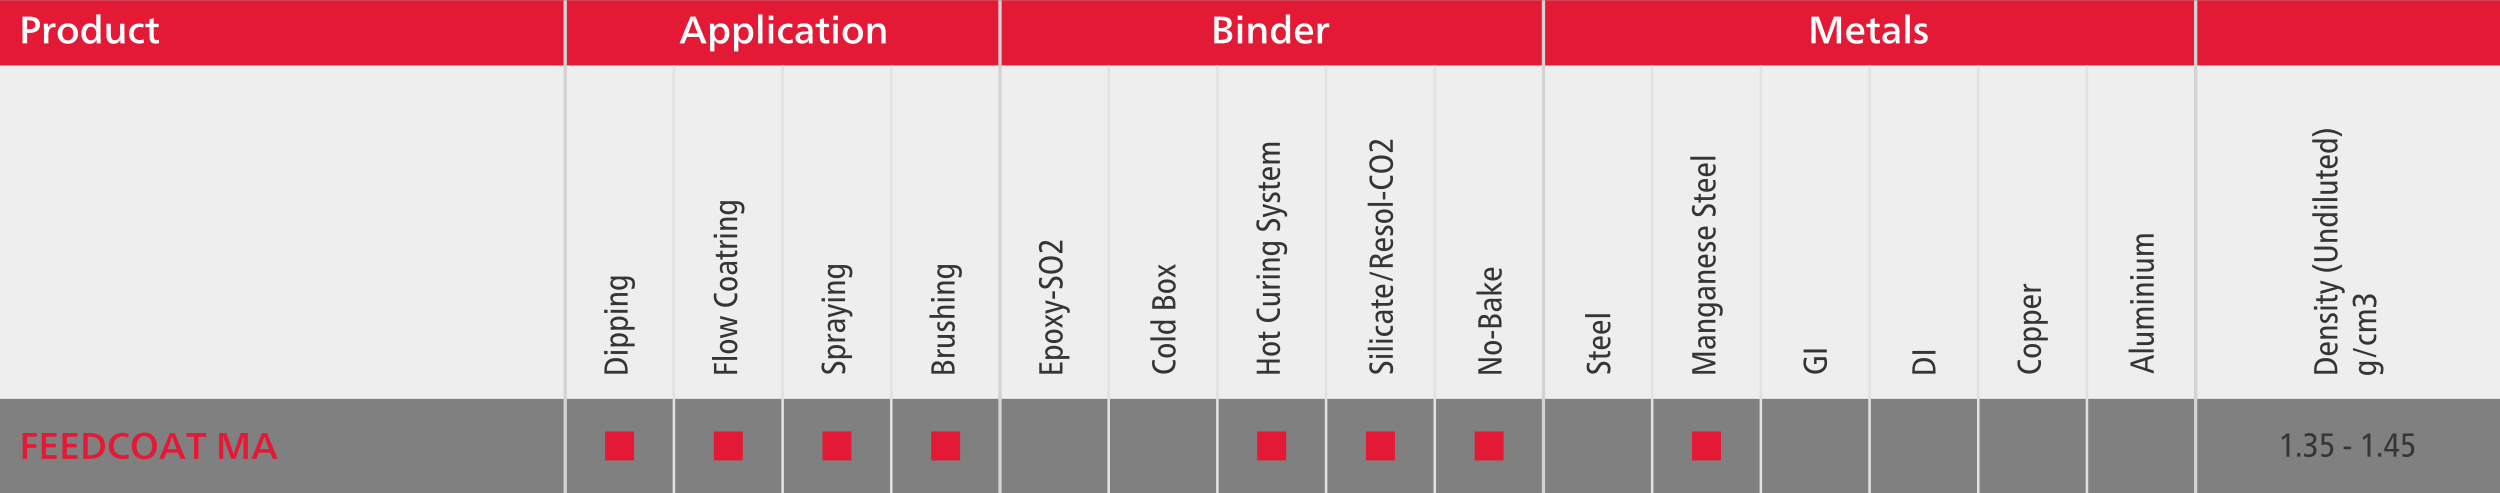 <?xml version="1.0" encoding="UTF-8"?>
<!DOCTYPE svg PUBLIC "-//W3C//DTD SVG 1.1//EN" "http://www.w3.org/Graphics/SVG/1.1/DTD/svg11.dtd">
<!-- Creator: CorelDRAW 2018 (64-Bit) -->
<svg xmlns="http://www.w3.org/2000/svg" xml:space="preserve" width="2037px" height="402px" version="1.1" style="shape-rendering:geometricPrecision; text-rendering:geometricPrecision; image-rendering:optimizeQuality; fill-rule:evenodd; clip-rule:evenodd"
viewBox="0 0 11677.33 2301.62"
 xmlns:xlink="http://www.w3.org/1999/xlink">
 <rect x="0" y="0" width="11677.33" height="2301.62" fill="#808080" stroke="none"/>
 <defs>
  <style type="text/css">
   <![CDATA[
    .str0 {stroke:#E2E2E2;stroke-width:11.94;stroke-miterlimit:2.613}
    .str1 {stroke:lightgrey;stroke-width:15.52;stroke-miterlimit:2.613}
    .fil4 {fill:none}
    .fil0 {fill:#E31935}
    .fil1 {fill:#EEEEEE}
    .fil3 {fill:#FEFEFE;fill-rule:nonzero}
    .fil2 {fill:#373435;fill-rule:nonzero}
    .fil5 {fill:#E31935;fill-rule:nonzero}
   ]]>
  </style>
 </defs>
 <g id="Layer_x0020_1">
  <polygon class="fil0" points="0,0 11677.33,0 11677.33,304.63 0,304.63 "/>
  <polygon class="fil1" points="0,304.63 11677.33,304.63 11677.33,1861.6 0,1861.6 "/>
  <path class="fil2" d="M4854.32 1744.06l0 -50.76 11.64 0 0 37.25 34.77 0 0 -35.23 11.64 0 0 35.23 38.34 0 0 -38.8 11.96 0 0 52.31 -108.35 0zm39.58 -81.81l0 -0.31c-8.17,-4.24 -12.26,-10.91 -12.26,-20.03 0,-8.59 3.83,-15.46 11.49,-20.64 7.65,-5.18 17.38,-7.76 29.18,-7.76 12.21,0 22.3,2.58 30.27,7.76 7.97,5.18 11.95,12.05 11.95,20.64 0,9.32 -4.09,15.89 -12.26,19.72l0 0.31c3.1,-0.31 8.64,-0.46 16.61,-0.46l26.39 0 0 13.19 -88.33 0c-10.04,0 -17.85,0.26 -23.44,0.77l0 -12.57c0.72,-0.1 4.19,-0.31 10.4,-0.62zm-1.24 -18.01c0,5.7 2.98,10.17 8.93,13.43 5.95,3.26 13.22,4.89 21.8,4.89 8.49,0 15.63,-1.6 21.43,-4.81 5.79,-3.21 8.69,-7.66 8.69,-13.35 0,-5.38 -2.9,-9.6 -8.69,-12.65 -5.8,-3.06 -13.04,-4.58 -21.73,-4.58 -9.11,0 -16.46,1.48 -22.05,4.42 -5.59,2.95 -8.38,7.17 -8.38,12.65zm-11.02 -74.97c0,-9.73 3.85,-17.36 11.56,-22.89 7.71,-5.54 17.83,-8.31 30.35,-8.31 12.32,0 22.22,2.8 29.73,8.38 7.5,5.59 11.25,13.3 11.25,23.13 0,9.62 -3.8,17.28 -11.41,22.98 -7.61,5.68 -17.46,8.53 -29.57,8.53 -12.63,0 -22.77,-2.82 -30.42,-8.46 -7.66,-5.64 -11.49,-13.43 -11.49,-23.36zm11.64 0.47c0,5.58 2.77,9.88 8.31,12.88 5.53,3 12.85,4.5 21.96,4.5 9.11,0 16.27,-1.47 21.5,-4.43 5.22,-2.94 7.84,-7.41 7.84,-13.42 0,-5.69 -2.66,-10.04 -8,-13.04 -5.33,-3 -12.44,-4.5 -21.34,-4.5 -9.21,0 -16.56,1.52 -22.04,4.58 -5.49,3.05 -8.23,7.52 -8.23,13.43zm20.49 -72.19l0 -0.31c-5.48,-2.27 -15.57,-7.19 -30.27,-14.74l0 -13.82 37.56 21.43 41.61 -23.6 0 14.9c-17.7,9.21 -28.77,14.85 -33.22,16.92l0 0.31c5.69,2.38 16.76,7.87 33.22,16.45l0 14.76 -41.61 -24.22 -37.56 22.35 0 -15.21c14.8,-7.76 24.89,-12.83 30.27,-15.22zm-30.27 -47.96c36.64,-9.83 59.04,-15.57 67.21,-17.23l0 -0.31c-5.17,-1.03 -27.58,-6.88 -67.21,-17.54l0 -13.51 83.67 25.15c11.69,3.52 19.61,7.14 23.75,10.87 4.14,3.73 6.21,8.95 6.21,15.67 0,2.28 -0.36,4.77 -1.09,7.46l-11.64 -0.78c0.52,-1.76 0.78,-3.67 0.78,-5.74 0,-3.52 -1.27,-6.29 -3.81,-8.31 -2.53,-2.02 -7.53,-4.06 -14.98,-6.13l-82.89 24.52 0 -14.12zm32.29 -90.5l12.1 0 0 35.24 -12.1 0 0 -35.24zm-59.61 -63.64l12.73 1.71c-2.9,5.79 -4.34,11.74 -4.34,17.85 0,4.97 1.46,9.06 4.42,12.27 2.95,3.2 6.7,4.81 11.25,4.81 4.04,0 7.56,-1.15 10.56,-3.42 3,-2.27 6.26,-6.99 9.78,-14.13 4.14,-8.38 8.69,-14.48 13.66,-18.31 4.96,-3.83 11.02,-5.75 18.16,-5.75 9.52,0 17.26,2.98 23.21,8.93 5.95,5.95 8.92,13.84 8.92,23.68 0,8.38 -1.35,15.83 -4.03,22.35l-13.82 -1.56c3.42,-6.31 5.12,-13.09 5.12,-20.33 0,-5.9 -1.57,-10.53 -4.74,-13.9 -3.15,-3.36 -7.47,-5.04 -12.95,-5.04 -4.77,0 -8.69,1.29 -11.8,3.88 -3.11,2.59 -6.47,7.45 -10.09,14.6 -4.45,8.69 -8.95,14.69 -13.51,18 -4.55,3.31 -10.19,4.96 -16.92,4.96 -8.69,0 -15.76,-2.78 -21.18,-8.38 -5.44,-5.58 -8.16,-12.98 -8.16,-22.19 0,-7.25 1.24,-13.92 3.73,-20.03zm-3.73 -60.07c0,-12.42 5,-22.1 14.99,-29.03 9.98,-6.94 23.46,-10.4 40.43,-10.4 17.69,0 31.57,3.49 41.6,10.48 10.04,6.98 15.06,17 15.06,30.03 0,12.84 -4.99,22.77 -14.98,29.81 -9.99,7.04 -23.62,10.55 -40.9,10.55 -17.49,0 -31.23,-3.59 -41.21,-10.78 -9.99,-7.2 -14.99,-17.41 -14.99,-30.66zm11.96 1.08c0,8.18 4.01,14.57 12.03,19.17 8.02,4.61 18.55,6.92 31.59,6.92 13.45,0 24.16,-2.29 32.13,-6.83 7.97,-4.56 11.95,-10.98 11.95,-19.26 0,-8.07 -3.98,-14.41 -11.95,-19.01 -7.97,-4.61 -18.52,-6.91 -31.67,-6.91 -13.66,0 -24.42,2.25 -32.29,6.75 -7.86,4.5 -11.79,10.89 -11.79,19.17zm6.67 -61.62l-13.03 1.55c-3.73,-6.62 -5.6,-14.33 -5.6,-23.12 0,-8.91 2.67,-15.97 8,-21.19 5.33,-5.23 12.7,-7.84 22.12,-7.84 6.83,0 13.84,1.73 21.03,5.2 7.19,3.46 16.01,9.44 26.47,17.92 8.8,7.04 15.73,13.46 20.8,19.26l0.31 0c-0.31,-7.56 -0.47,-16.25 -0.47,-26.09l0 -17.85 11.96 0 0 57.6 -13.35 0c-15.11,-14.7 -27.92,-25.25 -38.42,-31.67 -10.5,-6.42 -19.59,-9.63 -27.24,-9.63 -12.53,0 -18.79,5.49 -18.79,16.46 0,6 2.07,12.47 6.21,19.4z"/>
  <path class="fil2" d="M5869.74 1678.08l108.35 0 0 13.66 -50.45 0 0 38.65 50.45 0 0 13.66 -108.35 0 0 -13.66 46.1 0 0 -38.65 -46.1 0 0 -13.66zm27.32 -49.98c0,-9.73 3.85,-17.37 11.56,-22.9 7.71,-5.53 17.83,-8.3 30.35,-8.3 12.32,0 22.22,2.79 29.73,8.38 7.5,5.59 11.25,13.29 11.25,23.13 0,9.62 -3.8,17.28 -11.41,22.97 -7.61,5.69 -17.46,8.54 -29.57,8.54 -12.63,0 -22.77,-2.82 -30.42,-8.46 -7.66,-5.64 -11.49,-13.43 -11.49,-23.36zm11.64 0.46c0,5.59 2.77,9.89 8.31,12.89 5.53,3 12.85,4.5 21.96,4.5 9.11,0 16.27,-1.48 21.5,-4.43 5.22,-2.94 7.84,-7.42 7.84,-13.42 0,-5.7 -2.66,-10.04 -8,-13.04 -5.33,-3.01 -12.44,-4.5 -21.34,-4.5 -9.21,0 -16.56,1.52 -22.04,4.57 -5.49,3.06 -8.23,7.53 -8.23,13.43zm-32.13 -64.57l22.82 0 0 -16.14 10.55 0 0 16.14 41.14 0c6,0 10.32,-0.67 12.96,-2.02 2.64,-1.34 3.96,-3.93 3.96,-7.76 0,-2.38 -0.36,-4.66 -1.09,-6.83l10.4 -0.47c1.14,2.59 1.71,5.9 1.71,9.94 0,7.34 -2.02,12.52 -6.06,15.52 -4.03,3 -10.24,4.5 -18.62,4.5l-44.4 0 0 12.58 -10.55 0 0 -12.58 -17.85 0 -4.97 -12.88zm-6.06 -124.34l12.58 0.93c-1.55,4.25 -2.33,8.69 -2.33,13.35 0,10.98 4.17,19.4 12.49,25.31 8.34,5.89 18.45,8.84 30.35,8.84 12.94,0 23.36,-3.15 31.28,-9.47 7.92,-6.31 11.88,-14.54 11.88,-24.68 0,-5.17 -0.78,-9.73 -2.33,-13.66l12.72 -0.93c1.35,5.07 2.03,9.99 2.03,14.75 0,14.8 -5.05,26.62 -15.14,35.47 -10.09,8.85 -23.67,13.27 -40.75,13.27 -16.56,0 -29.8,-4.42 -39.74,-13.27 -9.93,-8.85 -14.9,-20.52 -14.9,-35 0,-5.29 0.62,-10.25 1.86,-14.91zm94.85 -58.98l0 0.3c9.73,4.46 14.59,11.18 14.59,20.18 0,15.32 -10.81,22.98 -32.44,22.98l-48.59 0 0 -13.2 41.45 0c4.55,0 8.25,-0.13 11.09,-0.38 2.85,-0.26 5.7,-0.78 8.55,-1.55 2.84,-0.78 4.94,-2.07 6.28,-3.89 1.35,-1.81 2.02,-4.16 2.02,-7.06 0,-6.21 -3.67,-10.92 -11.02,-14.13 -4.35,-1.86 -10.97,-2.79 -19.87,-2.79l-38.5 0 0 -13.2 55.73 0c10.03,0 17.85,-0.25 23.44,-0.77l0 12.88c-4.35,0.42 -8.59,0.63 -12.73,0.63zm-53.71 -47.2l0 -0.3c-4.45,-1.87 -7.99,-4.49 -10.63,-7.84 -2.64,-3.37 -3.96,-7.07 -3.96,-11.11 0,-1.34 0.1,-2.43 0.31,-3.26l12.57 0c-0.31,1.25 -0.47,2.59 -0.47,4.04 0,7.04 3.42,12.11 10.25,15.21 4.04,1.87 10.66,2.8 19.87,2.8l38.5 0 0 13.19 -55.73 0c-10.04,0 -17.85,0.26 -23.44,0.77l0 -12.88c4.35,-0.41 8.59,-0.62 12.73,-0.62zm-12.73 -35.39l0 -13.19 79.17 0 0 13.19 -79.17 0zm-30.58 0.93l0 -14.9 15.84 0 0 14.9 -15.84 0zm43.31 -49.37l0 -0.3c-9.72,-4.46 -14.59,-11.18 -14.59,-20.18 0,-15.32 10.82,-22.98 32.44,-22.98l48.59 0 0 13.2 -41.45 0c-4.55,0 -8.25,0.13 -11.1,0.38 -2.85,0.26 -5.69,0.78 -8.53,1.56 -2.85,0.77 -4.94,2.06 -6.29,3.88 -1.35,1.81 -2.02,4.16 -2.02,7.06 0,6.21 3.68,10.92 11.02,14.13 4.35,1.86 10.97,2.79 19.87,2.79l38.5 0 0 13.2 -55.73 0c-10.04,0 -17.85,0.25 -23.44,0.77l0 -12.88c4.35,-0.42 8.59,-0.63 12.73,-0.63zm-2.33 -107.57l0 -0.31c-2.48,0.21 -5.95,0.31 -10.4,0.31l0 -12.73 75.76 0c10.96,0 19.99,2.59 27.08,7.76 7.09,5.18 10.64,13.77 10.64,25.77 0,8.69 -1.45,16.72 -4.35,24.06l-13.66 -1.39c4.03,-7.15 6.05,-14.54 6.05,-22.2 0,-7.66 -2.3,-13.12 -6.9,-16.38 -4.61,-3.26 -11.46,-4.89 -20.58,-4.89 -3.72,0 -6.52,-0.1 -8.38,-0.31l0 0.31c9.01,4.45 13.51,11.13 13.51,20.02 0,8.59 -3.72,15.48 -11.18,20.65 -7.45,5.18 -17.02,7.77 -28.71,7.77 -12.22,0 -22.13,-2.59 -29.74,-7.77 -7.6,-5.17 -11.4,-12.06 -11.4,-20.65 0,-9.31 4.09,-15.99 12.26,-20.02zm57.75 17.7c0,-5.69 -2.85,-10.17 -8.54,-13.43 -5.69,-3.26 -12.83,-4.89 -21.42,-4.89 -8.38,0 -15.32,1.6 -20.81,4.81 -5.48,3.21 -8.22,7.66 -8.22,13.35 0,5.38 2.74,9.6 8.22,12.65 5.49,3.05 12.53,4.58 21.12,4.58 9.1,0 16.33,-1.47 21.65,-4.42 5.33,-2.95 8,-7.16 8,-12.65zm-95.47 -133.65l12.73 1.7c-2.9,5.8 -4.34,11.75 -4.34,17.85 0,4.97 1.46,9.06 4.42,12.27 2.95,3.21 6.7,4.81 11.25,4.81 4.04,0 7.56,-1.14 10.56,-3.42 3,-2.27 6.26,-6.98 9.78,-14.12 4.13,-8.39 8.69,-14.49 13.66,-18.32 4.96,-3.83 11.02,-5.74 18.16,-5.74 9.52,0 17.26,2.98 23.21,8.93 5.95,5.95 8.92,13.83 8.92,23.67 0,8.38 -1.35,15.83 -4.03,22.35l-13.82 -1.56c3.42,-6.3 5.12,-13.09 5.12,-20.33 0,-5.9 -1.57,-10.53 -4.74,-13.89 -3.15,-3.37 -7.47,-5.05 -12.95,-5.05 -4.77,0 -8.69,1.3 -11.8,3.88 -3.11,2.59 -6.47,7.46 -10.09,14.6 -4.45,8.69 -8.95,14.69 -13.51,18.01 -4.55,3.31 -10.19,4.96 -16.92,4.96 -8.69,0 -15.76,-2.79 -21.18,-8.38 -5.44,-5.59 -8.16,-12.99 -8.16,-22.2 0,-7.24 1.24,-13.92 3.73,-20.02zm27.32 -26.39c36.64,-9.84 59.04,-15.58 67.21,-17.24l0 -0.3c-5.17,-1.04 -27.58,-6.89 -67.21,-17.55l0 -13.5 83.67 25.15c11.69,3.52 19.61,7.14 23.75,10.86 4.14,3.73 6.21,8.96 6.21,15.68 0,2.28 -0.36,4.76 -1.09,7.45l-11.64 -0.78c0.52,-1.75 0.78,-3.67 0.78,-5.74 0,-3.52 -1.27,-6.29 -3.81,-8.3 -2.53,-2.02 -7.53,-4.06 -14.98,-6.14l-82.89 24.53 0 -14.12zm77.31 -56.2l-12.89 -1.24c3.42,-6 5.12,-11.95 5.12,-17.85 0,-4.35 -1.01,-7.81 -3.02,-10.4 -2.02,-2.59 -4.79,-3.88 -8.31,-3.88 -3.21,0 -5.82,1.04 -7.84,3.1 -2.02,2.07 -4.53,6.11 -7.53,12.11 -3.21,6.21 -6.43,10.64 -9.7,13.28 -3.26,2.63 -7.37,3.95 -12.34,3.95 -7.14,0 -12.7,-2.4 -16.68,-7.22 -3.99,-4.81 -5.98,-11.04 -5.98,-18.7 0,-6.21 0.98,-11.74 2.95,-16.61l11.49 1.24c-2.28,5.07 -3.42,10.35 -3.42,15.84 0,3.51 0.91,6.46 2.71,8.85 1.82,2.37 4.48,3.56 8,3.56 3,0 5.49,-1.03 7.45,-3.1 1.97,-2.07 4.09,-5.64 6.36,-10.71 3.11,-6.73 6.48,-11.51 10.1,-14.36 3.62,-2.84 8.07,-4.27 13.35,-4.27 7.55,0 13.42,2.46 17.61,7.38 4.2,4.91 6.29,11.3 6.29,19.17 0,7.03 -1.24,13.66 -3.72,19.86zm-99.66 -78.85l22.82 0 0 -16.15 10.55 0 0 16.15 41.14 0c6,0 10.32,-0.67 12.96,-2.02 2.64,-1.35 3.96,-3.93 3.96,-7.76 0,-2.38 -0.36,-4.66 -1.09,-6.83l10.4 -0.47c1.14,2.59 1.71,5.9 1.71,9.94 0,7.34 -2.02,12.52 -6.06,15.52 -4.03,3 -10.24,4.5 -18.62,4.5l-44.4 0 0 12.58 -10.55 0 0 -12.58 -17.85 0 -4.97 -12.88zm66.13 -85.07l0 46.26c7.86,-0.21 14.17,-2.51 18.93,-6.91 4.77,-4.4 7.14,-10.32 7.14,-17.77 0,-5.69 -1.24,-11.18 -3.72,-16.45l11.8 -0.63c2.06,5.9 3.1,11.86 3.1,17.86 0,11.9 -3.72,21.08 -11.18,27.55 -7.45,6.47 -17.79,9.7 -31.04,9.7 -12.42,0 -22.3,-2.89 -29.65,-8.69 -7.35,-5.8 -11.02,-13.51 -11.02,-23.13 0,-18.73 12.88,-28.1 38.65,-28.1 2.38,0 4.71,0.11 6.99,0.31zm-10.87 46.11l0 -33.38c-7.66,0 -13.66,1.32 -18,3.96 -4.36,2.64 -6.53,6.44 -6.53,11.41 0,4.86 2.15,8.95 6.44,12.26 4.3,3.31 10.33,5.23 18.09,5.75zm-20.18 -76.69l0 -0.31c-4.65,-2.07 -8.26,-4.81 -10.79,-8.23 -2.54,-3.41 -3.8,-7.29 -3.8,-11.64 0,-10.14 5.12,-16.56 15.36,-19.25 -10.24,-4.45 -15.36,-11.74 -15.36,-21.88 0,-7.67 2.71,-13.25 8.15,-16.77 5.43,-3.52 13.53,-5.27 24.29,-5.27l48.59 0 0 13.19 -44.55 0c-8.69,0 -15.01,0.77 -18.94,2.33 -3.94,1.55 -5.9,4.76 -5.9,9.62 0,6.21 3.68,10.81 11.02,13.81 4.14,1.66 9.68,2.49 16.61,2.49l41.76 0 0 13.19 -44.55 0c-8.49,0 -14.75,0.85 -18.79,2.57 -4.03,1.7 -6.05,4.94 -6.05,9.7 0,2.79 0.98,5.41 2.95,7.84 1.97,2.43 4.65,4.32 8.07,5.66 4.25,1.65 10.87,2.49 19.87,2.49l38.5 0 0 13.19 -55.73 0c-10.04,0 -17.85,0.26 -23.44,0.77l0 -12.88c4.35,-0.41 8.59,-0.62 12.73,-0.62z"/>
  <path class="fil2" d="M7414.6 1693.12l12.74 1.71c-2.9,5.8 -4.35,11.75 -4.35,17.85 0,4.97 1.47,9.06 4.42,12.27 2.95,3.21 6.7,4.81 11.26,4.81 4.03,0 7.55,-1.14 10.55,-3.42 3,-2.27 6.26,-6.98 9.78,-14.13 4.14,-8.38 8.7,-14.48 13.66,-18.31 4.97,-3.83 11.03,-5.74 18.16,-5.74 9.52,0 17.26,2.97 23.21,8.92 5.95,5.96 8.92,13.84 8.92,23.68 0,8.38 -1.34,15.83 -4.03,22.35l-13.82 -1.56c3.42,-6.31 5.13,-13.09 5.13,-20.33 0,-5.9 -1.58,-10.53 -4.74,-13.89 -3.15,-3.37 -7.47,-5.05 -12.96,-5.05 -4.76,0 -8.69,1.3 -11.8,3.88 -3.1,2.59 -6.47,7.46 -10.09,14.6 -4.45,8.69 -8.95,14.69 -13.5,18 -4.55,3.31 -10.19,4.97 -16.92,4.97 -8.69,0 -15.76,-2.79 -21.19,-8.38 -5.44,-5.59 -8.15,-12.99 -8.15,-22.2 0,-7.24 1.24,-13.92 3.72,-20.03zm4.97 -37.87l22.82 0 0 -16.15 10.56 0 0 16.15 41.13 0c6.01,0 10.33,-0.67 12.97,-2.02 2.64,-1.34 3.95,-3.93 3.95,-7.76 0,-2.38 -0.36,-4.66 -1.08,-6.83l10.39 -0.47c1.15,2.59 1.72,5.9 1.72,9.94 0,7.34 -2.03,12.52 -6.06,15.52 -4.04,3 -10.24,4.5 -18.62,4.5l-44.4 0 0 12.58 -10.56 0 0 -12.58 -17.85 0 -4.97 -12.88zm66.13 -85.07l0 46.27c7.87,-0.21 14.18,-2.51 18.94,-6.91 4.76,-4.4 7.14,-10.33 7.14,-17.77 0,-5.7 -1.24,-11.19 -3.72,-16.46l11.79 -0.62c2.07,5.89 3.1,11.85 3.1,17.85 0,11.9 -3.72,21.08 -11.17,27.55 -7.45,6.47 -17.8,9.71 -31.05,9.71 -12.42,0 -22.29,-2.9 -29.65,-8.7 -7.34,-5.8 -11.02,-13.51 -11.02,-23.13 0,-18.73 12.89,-28.1 38.66,-28.1 2.37,0 4.7,0.11 6.98,0.31zm-10.86 46.11l0 -33.38c-7.67,0 -13.66,1.32 -18.01,3.96 -4.35,2.64 -6.53,6.45 -6.53,11.41 0,4.86 2.16,8.95 6.45,12.26 4.3,3.31 10.32,5.23 18.09,5.75zm10.86 -118.6l0 46.26c7.87,-0.21 14.18,-2.51 18.94,-6.91 4.76,-4.4 7.14,-10.32 7.14,-17.77 0,-5.69 -1.24,-11.18 -3.72,-16.46l11.79 -0.62c2.07,5.9 3.1,11.86 3.1,17.85 0,11.9 -3.72,21.09 -11.17,27.55 -7.45,6.48 -17.8,9.71 -31.05,9.71 -12.42,0 -22.29,-2.9 -29.65,-8.7 -7.34,-5.79 -11.02,-13.5 -11.02,-23.12 0,-18.73 12.89,-28.1 38.66,-28.1 2.37,0 4.7,0.11 6.98,0.31zm-10.86 46.11l0 -33.38c-7.67,0 -13.66,1.32 -18.01,3.96 -4.35,2.64 -6.53,6.44 -6.53,11.41 0,4.86 2.16,8.95 6.45,12.26 4.3,3.31 10.32,5.23 18.09,5.75zm-71.1 -63.96l0 -13.35 117.35 0 0 13.35 -117.35 0z"/>
  <path class="fil2" d="M7904.22 1722.64c52.16,-16.87 82.44,-26.24 90.82,-28.1l0 -0.16c-9.11,-2.17 -39.38,-11.06 -90.82,-26.69l0 -21.42 108.36 0 0 13.35 -71.72 0c-11.59,0 -20.13,-0.06 -25.61,-0.16l0 0.16c8.07,2.27 40.51,11.95 97.33,29.02l0 12.11c-58.16,18.63 -90.61,28.72 -97.33,30.27l0 0.31c5.48,-0.21 14.02,-0.31 25.61,-0.31l71.72 0 0 13.04 -108.36 0 0 -21.42zm45.49 -102.92l-12.11 0.78c-4.04,-6.31 -6.05,-14.13 -6.05,-23.44 0,-18.32 10.45,-27.48 31.35,-27.48 3.94,0 9.09,0.05 15.45,0.16 6.36,0.1 9.8,0.15 10.32,0.15 9.52,0 17.49,-0.26 23.91,-0.78l0 11.49c-1.66,0.21 -3.83,0.31 -6.52,0.31 -1.76,0 -4.09,-0.1 -6.99,-0.31l0 0.31c9.73,4.66 14.6,12.37 14.6,23.14 0,7.24 -2.16,12.95 -6.45,17.14 -4.3,4.2 -10.11,6.29 -17.46,6.29 -8.28,0 -14.65,-3.05 -19.09,-9.16 -4.46,-6.1 -6.68,-14.95 -6.68,-26.54 0,-3.42 0.16,-6.68 0.46,-9.78l-0.61 0c-14.08,0 -21.12,5.74 -21.12,17.23 0,7.35 2.33,14.18 6.99,20.49zm24.21 -37.88c-0.2,2.07 -0.31,4.46 -0.31,7.14 0,16.97 5.38,25.46 16.15,25.46 3.93,0 7.17,-1.16 9.7,-3.49 2.54,-2.33 3.8,-5.51 3.8,-9.54 0,-3.84 -1.08,-7.25 -3.25,-10.25 -2.18,-3 -5.07,-5.23 -8.7,-6.68 -4.35,-1.76 -10.14,-2.64 -17.39,-2.64zm-27.78 -45.64l0 -0.3c-9.73,-4.46 -14.59,-11.18 -14.59,-20.18 0,-15.32 10.81,-22.98 32.44,-22.98l48.59 0 0 13.2 -41.45 0c-4.55,0 -8.25,0.12 -11.1,0.38 -2.85,0.26 -5.69,0.78 -8.53,1.56 -2.85,0.77 -4.95,2.06 -6.29,3.88 -1.35,1.8 -2.02,4.16 -2.02,7.06 0,6.21 3.68,10.92 11.02,14.13 4.35,1.86 10.97,2.79 19.87,2.79l38.5 0 0 13.2 -55.73 0c-10.04,0 -17.85,0.25 -23.44,0.77l0 -12.89c4.34,-0.41 8.59,-0.62 12.73,-0.62zm-2.33 -107.57l0 -0.31c-2.48,0.21 -5.95,0.31 -10.4,0.31l0 -12.73 75.76 0c10.96,0 19.99,2.59 27.08,7.76 7.09,5.18 10.63,13.77 10.63,25.77 0,8.69 -1.44,16.71 -4.34,24.06l-13.66 -1.4c4.03,-7.14 6.05,-14.54 6.05,-22.19 0,-7.66 -2.3,-13.12 -6.91,-16.38 -4.61,-3.26 -11.46,-4.89 -20.57,-4.89 -3.72,0 -6.52,-0.1 -8.38,-0.31l0 0.31c9.01,4.45 13.51,11.13 13.51,20.02 0,8.59 -3.73,15.48 -11.18,20.65 -7.45,5.18 -17.02,7.76 -28.72,7.76 -12.21,0 -22.12,-2.58 -29.73,-7.76 -7.6,-5.17 -11.4,-12.06 -11.4,-20.65 0,-9.31 4.09,-15.99 12.26,-20.02zm57.75 17.69c0,-5.68 -2.85,-10.16 -8.54,-13.42 -5.69,-3.26 -12.84,-4.89 -21.43,-4.89 -8.38,0 -15.31,1.6 -20.8,4.81 -5.48,3.21 -8.22,7.66 -8.22,13.35 0,5.38 2.74,9.6 8.22,12.65 5.49,3.05 12.53,4.58 21.12,4.58 9.1,0 16.32,-1.47 21.65,-4.42 5.33,-2.95 8,-7.17 8,-12.66zm-51.85 -56.03l-12.11 0.77c-4.04,-6.3 -6.05,-14.12 -6.05,-23.43 0,-18.32 10.45,-27.48 31.35,-27.48 3.94,0 9.09,0.05 15.45,0.16 6.36,0.1 9.8,0.15 10.32,0.15 9.52,0 17.49,-0.26 23.91,-0.78l0 11.49c-1.66,0.21 -3.83,0.31 -6.52,0.31 -1.76,0 -4.09,-0.1 -6.99,-0.31l0 0.31c9.73,4.66 14.6,12.37 14.6,23.13 0,7.25 -2.16,12.96 -6.45,17.15 -4.3,4.2 -10.11,6.29 -17.46,6.29 -8.28,0 -14.65,-3.05 -19.09,-9.16 -4.46,-6.1 -6.68,-14.95 -6.68,-26.54 0,-3.42 0.16,-6.68 0.46,-9.78l-0.61 0c-14.08,0 -21.12,5.74 -21.12,17.23 0,7.35 2.33,14.18 6.99,20.49zm24.21 -37.88c-0.2,2.07 -0.31,4.45 -0.31,7.14 0,16.97 5.38,25.46 16.15,25.46 3.93,0 7.17,-1.16 9.7,-3.49 2.54,-2.33 3.8,-5.51 3.8,-9.55 0,-3.83 -1.08,-7.24 -3.25,-10.24 -2.18,-3 -5.07,-5.23 -8.7,-6.68 -4.35,-1.76 -10.14,-2.64 -17.39,-2.64zm-27.78 -45.64l0 -0.3c-9.73,-4.46 -14.59,-11.18 -14.59,-20.18 0,-15.32 10.81,-22.98 32.44,-22.98l48.59 0 0 13.19 -41.45 0c-4.55,0 -8.25,0.13 -11.1,0.39 -2.85,0.26 -5.69,0.78 -8.53,1.56 -2.85,0.77 -4.95,2.06 -6.29,3.88 -1.35,1.8 -2.02,4.16 -2.02,7.06 0,6.2 3.68,10.92 11.02,14.12 4.35,1.87 10.97,2.8 19.87,2.8l38.5 0 0 13.19 -55.73 0c-10.04,0 -17.85,0.26 -23.44,0.78l0 -12.89c4.34,-0.41 8.59,-0.62 12.73,-0.62zm31.05 -118.59l0 46.26c7.86,-0.21 14.17,-2.51 18.93,-6.91 4.77,-4.4 7.14,-10.33 7.14,-17.77 0,-5.7 -1.24,-11.19 -3.72,-16.46l11.8 -0.62c2.06,5.89 3.1,11.85 3.1,17.85 0,11.9 -3.72,21.09 -11.18,27.55 -7.45,6.47 -17.79,9.71 -31.04,9.71 -12.42,0 -22.3,-2.9 -29.65,-8.7 -7.35,-5.79 -11.02,-13.51 -11.02,-23.12 0,-18.74 12.88,-28.1 38.65,-28.1 2.38,0 4.7,0.1 6.99,0.31zm-10.87 46.1l0 -33.38c-7.66,0 -13.66,1.32 -18.01,3.96 -4.35,2.64 -6.52,6.45 -6.52,11.42 0,4.86 2.15,8.95 6.44,12.26 4.3,3.31 10.33,5.22 18.09,5.74zm44.4 -59.61l-12.89 -1.24c3.41,-6 5.12,-11.95 5.12,-17.86 0,-4.34 -1.01,-7.81 -3.03,-10.39 -2.01,-2.59 -4.78,-3.88 -8.3,-3.88 -3.21,0 -5.82,1.03 -7.84,3.1 -2.02,2.07 -4.53,6.1 -7.53,12.11 -3.21,6.21 -6.44,10.63 -9.7,13.27 -3.26,2.64 -7.37,3.96 -12.34,3.96 -7.14,0 -12.71,-2.41 -16.69,-7.22 -3.98,-4.81 -5.97,-11.05 -5.97,-18.7 0,-6.21 0.98,-11.75 2.95,-16.62l11.49 1.25c-2.29,5.07 -3.42,10.34 -3.42,15.83 0,3.52 0.9,6.47 2.71,8.85 1.82,2.38 4.48,3.57 8,3.57 3,0 5.49,-1.04 7.45,-3.11 1.97,-2.06 4.09,-5.64 6.36,-10.71 3.11,-6.72 6.47,-11.51 10.1,-14.36 3.62,-2.84 8.07,-4.26 13.35,-4.26 7.55,0 13.42,2.46 17.61,7.37 4.2,4.92 6.29,11.31 6.29,19.17 0,7.04 -1.24,13.66 -3.72,19.87zm-33.53 -117.67l0 46.27c7.86,-0.21 14.17,-2.51 18.93,-6.91 4.77,-4.4 7.14,-10.33 7.14,-17.77 0,-5.7 -1.24,-11.19 -3.72,-16.46l11.8 -0.62c2.06,5.89 3.1,11.85 3.1,17.85 0,11.9 -3.72,21.08 -11.18,27.55 -7.45,6.47 -17.79,9.71 -31.04,9.71 -12.42,0 -22.3,-2.9 -29.65,-8.7 -7.35,-5.8 -11.02,-13.51 -11.02,-23.13 0,-18.73 12.88,-28.1 38.65,-28.1 2.38,0 4.7,0.11 6.99,0.31zm-10.87 46.11l0 -33.38c-7.66,0 -13.66,1.32 -18.01,3.96 -4.35,2.64 -6.52,6.45 -6.52,11.41 0,4.87 2.15,8.95 6.44,12.26 4.3,3.31 10.33,5.23 18.09,5.75zm-60.23 -145.45l12.73 1.7c-2.9,5.8 -4.35,11.75 -4.35,17.85 0,4.97 1.47,9.06 4.42,12.27 2.96,3.21 6.71,4.81 11.26,4.81 4.04,0 7.56,-1.14 10.56,-3.42 2.99,-2.27 6.26,-6.98 9.78,-14.12 4.13,-8.38 8.69,-14.49 13.66,-18.32 4.96,-3.83 11.02,-5.74 18.15,-5.74 9.53,0 17.27,2.98 23.22,8.93 5.95,5.95 8.92,13.83 8.92,23.67 0,8.38 -1.35,15.83 -4.04,22.35l-13.81 -1.56c3.42,-6.3 5.12,-13.09 5.12,-20.33 0,-5.9 -1.58,-10.53 -4.74,-13.89 -3.15,-3.37 -7.47,-5.04 -12.95,-5.04 -4.77,0 -8.7,1.29 -11.8,3.87 -3.11,2.59 -6.47,7.46 -10.1,14.6 -4.44,8.69 -8.95,14.69 -13.5,18.01 -4.55,3.31 -10.19,4.96 -16.92,4.96 -8.69,0 -15.76,-2.79 -21.19,-8.38 -5.43,-5.59 -8.15,-12.99 -8.15,-22.2 0,-7.24 1.24,-13.92 3.73,-20.02zm4.97 -37.88l22.82 0 0 -16.14 10.55 0 0 16.14 41.14 0c6,0 10.32,-0.67 12.96,-2.02 2.64,-1.34 3.95,-3.93 3.95,-7.76 0,-2.38 -0.36,-4.66 -1.08,-6.83l10.4 -0.47c1.14,2.59 1.71,5.9 1.71,9.94 0,7.34 -2.02,12.52 -6.06,15.52 -4.03,3 -10.24,4.5 -18.62,4.5l-44.4 0 0 12.58 -10.55 0 0 -12.58 -17.86 0 -4.96 -12.88zm66.13 -85.06l0 46.26c7.86,-0.21 14.17,-2.51 18.93,-6.91 4.77,-4.4 7.14,-10.33 7.14,-17.77 0,-5.7 -1.24,-11.19 -3.72,-16.46l11.8 -0.62c2.06,5.89 3.1,11.85 3.1,17.85 0,11.9 -3.72,21.09 -11.18,27.55 -7.45,6.47 -17.79,9.71 -31.04,9.71 -12.42,0 -22.3,-2.9 -29.65,-8.7 -7.35,-5.8 -11.02,-13.51 -11.02,-23.13 0,-18.73 12.88,-28.1 38.65,-28.1 2.38,0 4.7,0.11 6.99,0.32zm-10.87 46.1l0 -33.38c-7.66,0 -13.66,1.32 -18.01,3.96 -4.35,2.64 -6.52,6.45 -6.52,11.42 0,4.86 2.15,8.95 6.44,12.26 4.3,3.31 10.33,5.22 18.09,5.74zm10.87 -118.6l0 46.26c7.86,-0.21 14.17,-2.51 18.93,-6.91 4.77,-4.4 7.14,-10.32 7.14,-17.77 0,-5.69 -1.24,-11.18 -3.72,-16.45l11.8 -0.63c2.06,5.9 3.1,11.86 3.1,17.85 0,11.91 -3.72,21.09 -11.18,27.56 -7.45,6.47 -17.79,9.7 -31.04,9.7 -12.42,0 -22.3,-2.89 -29.65,-8.7 -7.35,-5.79 -11.02,-13.5 -11.02,-23.12 0,-18.73 12.88,-28.1 38.65,-28.1 2.38,0 4.7,0.11 6.99,0.31zm-10.87 46.11l0 -33.38c-7.66,0 -13.66,1.32 -18.01,3.96 -4.35,2.64 -6.52,6.44 -6.52,11.41 0,4.86 2.15,8.95 6.44,12.26 4.3,3.31 10.33,5.23 18.09,5.75zm-71.1 -63.96l0 -13.35 117.36 0 0 13.35 -117.36 0z"/>
  <path class="fil2" d="M3334.83 1744.06l0 -48.74 11.64 0 0 35.08 35.08 0 0 -33.53 11.64 0 0 33.53 49.99 0 0 13.66 -108.35 0zm-9 -64.73l0 -13.35 117.35 0 0 13.35 -117.35 0zm36.32 -62.09c0,-9.73 3.85,-17.36 11.56,-22.9 7.71,-5.53 17.83,-8.3 30.35,-8.3 12.32,0 22.22,2.79 29.73,8.38 7.5,5.59 11.25,13.29 11.25,23.13 0,9.62 -3.8,17.28 -11.4,22.98 -7.61,5.68 -17.47,8.53 -29.58,8.53 -12.63,0 -22.77,-2.82 -30.42,-8.46 -7.66,-5.64 -11.49,-13.43 -11.49,-23.36zm11.64 0.47c0,5.58 2.77,9.88 8.31,12.88 5.54,3 12.85,4.5 21.96,4.5 9.11,0 16.27,-1.48 21.5,-4.43 5.23,-2.94 7.84,-7.42 7.84,-13.42 0,-5.69 -2.66,-10.04 -8,-13.04 -5.32,-3 -12.44,-4.5 -21.34,-4.5 -9.21,0 -16.56,1.52 -22.04,4.58 -5.48,3.05 -8.23,7.52 -8.23,13.43zm-9.78 -38.97l0 -13.65c39.85,-9.63 62.2,-14.7 67.06,-15.22l0 -0.31c-4.45,-0.62 -26.8,-5.84 -67.06,-15.68l0 -15.06c40.05,-10.03 62.4,-15.36 67.06,-15.99l0 -0.31c-5.38,-0.72 -27.73,-5.79 -67.06,-15.21l0 -13.04 79.17 21.12 0 15.05c-40.87,10.46 -63.08,15.89 -66.59,16.3l0 0.31c3.31,0.42 25.51,5.54 66.59,15.37l0 15.06 -79.17 21.26zm-28.4 -210.34l12.57 0.93c-1.55,4.25 -2.33,8.7 -2.33,13.35 0,10.98 4.17,19.41 12.5,25.31 8.33,5.89 18.44,8.85 30.34,8.85 12.94,0 23.36,-3.16 31.28,-9.47 7.92,-6.31 11.88,-14.55 11.88,-24.69 0,-5.17 -0.78,-9.72 -2.33,-13.66l12.73 -0.92c1.34,5.07 2.02,9.98 2.02,14.74 0,14.8 -5.05,26.62 -15.14,35.47 -10.09,8.85 -23.67,13.27 -40.75,13.27 -16.56,0 -29.8,-4.42 -39.74,-13.27 -9.93,-8.85 -14.89,-20.52 -14.89,-35 0,-5.28 0.61,-10.25 1.86,-14.91zm26.54 -43.93c0,-9.72 3.85,-17.36 11.56,-22.89 7.71,-5.54 17.83,-8.31 30.35,-8.31 12.32,0 22.22,2.8 29.73,8.38 7.5,5.59 11.25,13.3 11.25,23.13 0,9.62 -3.8,17.29 -11.4,22.98 -7.61,5.69 -17.47,8.54 -29.58,8.54 -12.63,0 -22.77,-2.83 -30.42,-8.47 -7.66,-5.63 -11.49,-13.43 -11.49,-23.36zm11.64 0.47c0,5.58 2.77,9.88 8.31,12.88 5.54,3 12.85,4.5 21.96,4.5 9.11,0 16.27,-1.47 21.5,-4.42 5.23,-2.95 7.84,-7.42 7.84,-13.43 0,-5.69 -2.66,-10.04 -8,-13.03 -5.32,-3.01 -12.44,-4.51 -21.34,-4.51 -9.21,0 -16.56,1.53 -22.04,4.58 -5.48,3.05 -8.23,7.53 -8.23,13.43zm6.52 -52.62l-12.11 0.77c-4.03,-6.31 -6.05,-14.13 -6.05,-23.43 0,-18.32 10.45,-27.48 31.36,-27.48 3.93,0 9.08,0.05 15.44,0.16 6.37,0.1 9.81,0.15 10.33,0.15 9.52,0 17.48,-0.26 23.9,-0.78l0 11.49c-1.66,0.21 -3.83,0.31 -6.52,0.31 -1.76,0 -4.09,-0.1 -6.98,-0.31l0 0.31c9.72,4.66 14.59,12.37 14.59,23.13 0,7.25 -2.15,12.96 -6.44,17.15 -4.3,4.2 -10.12,6.29 -17.47,6.29 -8.28,0 -14.64,-3.05 -19.09,-9.16 -4.45,-6.11 -6.67,-14.95 -6.67,-26.54 0,-3.42 0.15,-6.68 0.46,-9.79l-0.62 0c-14.07,0 -21.11,5.75 -21.11,17.24 0,7.34 2.33,14.18 6.98,20.49zm24.22 -37.88c-0.21,2.07 -0.31,4.45 -0.31,7.14 0,16.97 5.38,25.46 16.14,25.46 3.93,0 7.17,-1.16 9.7,-3.49 2.54,-2.33 3.81,-5.51 3.81,-9.55 0,-3.83 -1.09,-7.24 -3.26,-10.25 -2.17,-2.99 -5.07,-5.22 -8.7,-6.67 -4.35,-1.76 -10.14,-2.64 -17.38,-2.64zm-62.87 -48.74l22.82 0 0 -16.15 10.55 0 0 16.15 41.14 0c6,0 10.32,-0.67 12.96,-2.02 2.64,-1.35 3.96,-3.93 3.96,-7.76 0,-2.38 -0.36,-4.66 -1.09,-6.83l10.4 -0.47c1.15,2.59 1.71,5.9 1.71,9.94 0,7.34 -2.02,12.52 -6.05,15.52 -4.04,3 -10.25,4.5 -18.63,4.5l-44.4 0 0 12.58 -10.55 0 0 -12.58 -17.85 0 -4.97 -12.88zm35.09 -43.16l0 -0.3c-4.46,-1.87 -8,-4.48 -10.64,-7.84 -2.64,-3.36 -3.96,-7.07 -3.96,-11.1 0,-1.35 0.1,-2.43 0.31,-3.26l12.57 0c-0.31,1.24 -0.46,2.59 -0.46,4.04 0,7.03 3.41,12.1 10.24,15.21 4.04,1.86 10.67,2.79 19.87,2.79l38.5 0 0 13.2 -55.73 0c-10.03,0 -17.85,0.25 -23.44,0.77l0 -12.88c4.35,-0.42 8.59,-0.63 12.74,-0.63zm-12.74 -35.39l0 -13.19 79.17 0 0 13.19 -79.17 0zm-30.58 0.94l0 -14.91 15.84 0 0 14.91 -15.84 0zm43.32 -49.37l0 -0.31c-9.73,-4.45 -14.6,-11.17 -14.6,-20.18 0,-15.32 10.82,-22.97 32.45,-22.97l48.58 0 0 13.19 -41.45 0c-4.55,0 -8.25,0.13 -11.09,0.39 -2.85,0.25 -5.7,0.78 -8.54,1.55 -2.85,0.78 -4.94,2.07 -6.29,3.88 -1.35,1.81 -2.02,4.17 -2.02,7.06 0,6.21 3.68,10.92 11.02,14.13 4.35,1.86 10.97,2.8 19.87,2.8l38.5 0 0 13.19 -55.73 0c-10.03,0 -17.85,0.26 -23.44,0.77l0 -12.88c4.35,-0.41 8.59,-0.62 12.74,-0.62zm-2.33 -107.58l0 -0.31c-2.49,0.21 -5.95,0.31 -10.41,0.31l0 -12.72 75.76 0c10.97,0 20,2.58 27.08,7.76 7.09,5.17 10.64,13.76 10.64,25.77 0,8.69 -1.45,16.71 -4.35,24.06l-13.66 -1.4c4.04,-7.14 6.05,-14.54 6.05,-22.2 0,-7.65 -2.3,-13.12 -6.9,-16.37 -4.61,-3.26 -11.46,-4.9 -20.57,-4.9 -3.73,0 -6.52,-0.1 -8.38,-0.31l0 0.31c9,4.46 13.5,11.13 13.5,20.03 0,8.59 -3.72,15.47 -11.18,20.64 -7.45,5.18 -17.02,7.77 -28.71,7.77 -12.21,0 -22.12,-2.59 -29.73,-7.77 -7.61,-5.17 -11.41,-12.05 -11.41,-20.64 0,-9.32 4.09,-15.99 12.27,-20.03zm57.74 17.7c0,-5.69 -2.85,-10.17 -8.54,-13.42 -5.69,-3.27 -12.83,-4.9 -21.42,-4.9 -8.38,0 -15.31,1.61 -20.8,4.81 -5.49,3.21 -8.23,7.67 -8.23,13.35 0,5.39 2.74,9.6 8.23,12.66 5.49,3.05 12.52,4.58 21.11,4.58 9.1,0 16.33,-1.48 21.66,-4.43 5.32,-2.94 7.99,-7.16 7.99,-12.65z"/>
  <path class="fil2" d="M2823.31 1744.06l0 -18.94c0,-36.12 17.96,-54.17 53.87,-54.17 17.59,0 31.07,4.81 40.44,14.43 9.36,9.63 14.05,23.34 14.05,41.14l0 17.54 -108.36 0zm11.34 -13.66l85.37 0 0 -4.04c0,-13.45 -3.46,-23.62 -10.4,-30.5 -6.93,-6.88 -17.95,-10.32 -33.06,-10.32 -14.18,0 -24.71,3.2 -31.59,9.62 -6.88,6.42 -10.32,16.4 -10.32,29.96l0 5.28zm17.85 -78.7l0 -13.2 79.17 0 0 13.2 -79.17 0zm-30.58 0.93l0 -14.91 15.83 0 0 14.91 -15.83 0zm40.98 -48.75l0 -0.31c-8.18,-4.24 -12.26,-10.91 -12.26,-20.02 0,-8.59 3.83,-15.47 11.48,-20.65 7.66,-5.17 17.39,-7.76 29.19,-7.76 12.21,0 22.3,2.59 30.26,7.76 7.98,5.18 11.96,12.06 11.96,20.65 0,9.31 -4.09,15.89 -12.26,19.71l0 0.31c3.1,-0.31 8.64,-0.46 16.6,-0.46l26.4 0 0 13.19 -88.33 0c-10.04,0 -17.85,0.26 -23.44,0.78l0 -12.57c0.72,-0.11 4.19,-0.32 10.4,-0.63zm-1.24 -18c0,5.69 2.97,10.16 8.93,13.43 5.95,3.25 13.22,4.88 21.8,4.88 8.49,0 15.63,-1.6 21.43,-4.81 5.79,-3.21 8.69,-7.66 8.69,-13.35 0,-5.38 -2.9,-9.6 -8.69,-12.65 -5.8,-3.05 -13.04,-4.58 -21.73,-4.58 -9.12,0 -16.46,1.48 -22.05,4.42 -5.59,2.96 -8.38,7.17 -8.38,12.66zm1.24 -59.92l0 -0.31c-8.18,-4.24 -12.26,-10.91 -12.26,-20.03 0,-8.59 3.83,-15.46 11.48,-20.64 7.66,-5.17 17.39,-7.76 29.19,-7.76 12.21,0 22.3,2.59 30.26,7.76 7.98,5.18 11.96,12.05 11.96,20.64 0,9.32 -4.09,15.89 -12.26,19.72l0 0.31c3.1,-0.31 8.64,-0.46 16.6,-0.46l26.4 0 0 13.19 -88.33 0c-10.04,0 -17.85,0.26 -23.44,0.77l0 -12.57c0.72,-0.1 4.19,-0.31 10.4,-0.62zm-1.24 -18.01c0,5.7 2.97,10.17 8.93,13.43 5.95,3.26 13.22,4.89 21.8,4.89 8.49,0 15.63,-1.6 21.43,-4.81 5.79,-3.21 8.69,-7.66 8.69,-13.35 0,-5.38 -2.9,-9.6 -8.69,-12.65 -5.8,-3.06 -13.04,-4.58 -21.73,-4.58 -9.12,0 -16.46,1.48 -22.05,4.42 -5.59,2.95 -8.38,7.17 -8.38,12.65zm-9.16 -48.74l0 -13.19 79.17 0 0 13.19 -79.17 0zm-30.58 0.94l0 -14.91 15.83 0 0 14.91 -15.83 0zm43.31 -49.37l0 -0.31c-9.73,-4.45 -14.59,-11.17 -14.59,-20.18 0,-15.32 10.81,-22.97 32.44,-22.97l48.59 0 0 13.19 -41.45 0c-4.55,0 -8.26,0.13 -11.1,0.39 -2.85,0.25 -5.69,0.78 -8.53,1.55 -2.85,0.78 -4.95,2.07 -6.29,3.88 -1.35,1.81 -2.02,4.17 -2.02,7.06 0,6.21 3.67,10.92 11.02,14.13 4.35,1.86 10.97,2.8 19.87,2.8l38.5 0 0 13.19 -55.73 0c-10.04,0 -17.85,0.26 -23.44,0.77l0 -12.88c4.34,-0.41 8.59,-0.62 12.73,-0.62zm-2.33 -107.58l0 -0.31c-2.48,0.21 -5.95,0.31 -10.4,0.31l0 -12.72 75.75 0c10.97,0 20,2.58 27.09,7.75 7.09,5.18 10.63,13.77 10.63,25.78 0,8.69 -1.44,16.71 -4.34,24.05l-13.66 -1.39c4.03,-7.14 6.05,-14.54 6.05,-22.2 0,-7.65 -2.3,-13.12 -6.91,-16.37 -4.61,-3.27 -11.46,-4.9 -20.57,-4.9 -3.72,0 -6.52,-0.1 -8.38,-0.31l0 0.31c9,4.46 13.51,11.13 13.51,20.03 0,8.59 -3.73,15.47 -11.18,20.64 -7.45,5.18 -17.03,7.77 -28.72,7.77 -12.21,0 -22.12,-2.59 -29.73,-7.77 -7.6,-5.17 -11.4,-12.05 -11.4,-20.64 0,-9.32 4.08,-15.99 12.26,-20.03zm57.75 17.7c0,-5.69 -2.85,-10.17 -8.54,-13.43 -5.69,-3.26 -12.84,-4.89 -21.43,-4.89 -8.38,0 -15.31,1.61 -20.8,4.81 -5.48,3.21 -8.22,7.67 -8.22,13.35 0,5.38 2.74,9.6 8.22,12.66 5.49,3.05 12.52,4.58 21.12,4.58 9.1,0 16.32,-1.48 21.65,-4.43 5.33,-2.94 8,-7.16 8,-12.65z"/>
  <path class="fil2" d="M3840.75 1693.12l12.73 1.71c-2.89,5.8 -4.34,11.75 -4.34,17.85 0,4.97 1.47,9.06 4.42,12.27 2.95,3.21 6.7,4.81 11.26,4.81 4.03,0 7.55,-1.14 10.55,-3.42 3,-2.27 6.26,-6.98 9.78,-14.13 4.14,-8.38 8.69,-14.48 13.66,-18.31 4.97,-3.83 11.02,-5.74 18.16,-5.74 9.52,0 17.26,2.97 23.21,8.92 5.95,5.96 8.92,13.84 8.92,23.68 0,8.38 -1.34,15.83 -4.03,22.35l-13.82 -1.56c3.42,-6.31 5.13,-13.09 5.13,-20.33 0,-5.9 -1.58,-10.53 -4.74,-13.89 -3.16,-3.37 -7.48,-5.05 -12.96,-5.05 -4.76,0 -8.69,1.3 -11.8,3.88 -3.1,2.59 -6.47,7.46 -10.09,14.6 -4.45,8.69 -8.95,14.69 -13.51,18 -4.55,3.31 -10.18,4.97 -16.91,4.97 -8.7,0 -15.76,-2.79 -21.19,-8.38 -5.44,-5.59 -8.15,-12.99 -8.15,-22.2 0,-7.24 1.24,-13.92 3.72,-20.03zm37.73 -34.15l0 -0.31c-8.18,-4.24 -12.27,-10.91 -12.27,-20.02 0,-8.59 3.83,-15.47 11.49,-20.65 7.66,-5.17 17.38,-7.76 29.18,-7.76 12.21,0 22.3,2.59 30.27,7.76 7.97,5.18 11.95,12.06 11.95,20.65 0,9.31 -4.09,15.89 -12.26,19.71l0 0.31c3.1,-0.31 8.64,-0.46 16.61,-0.46l26.39 0 0 13.19 -88.32 0c-10.04,0 -17.86,0.26 -23.45,0.78l0 -12.57c0.73,-0.11 4.19,-0.32 10.41,-0.63zm-1.25 -18c0,5.69 2.98,10.16 8.93,13.43 5.95,3.25 13.22,4.88 21.81,4.88 8.48,0 15.63,-1.6 21.42,-4.81 5.8,-3.21 8.69,-7.66 8.69,-13.35 0,-5.38 -2.89,-9.6 -8.69,-12.65 -5.79,-3.05 -13.04,-4.58 -21.73,-4.58 -9.11,0 -16.46,1.48 -22.05,4.42 -5.58,2.96 -8.38,7.17 -8.38,12.66zm3.58 -60.54l0 -0.31c-4.46,-1.87 -8,-4.48 -10.64,-7.84 -2.64,-3.36 -3.96,-7.06 -3.96,-11.1 0,-1.35 0.1,-2.43 0.31,-3.26l12.57 0c-0.31,1.24 -0.46,2.59 -0.46,4.04 0,7.03 3.42,12.1 10.25,15.21 4.03,1.86 10.66,2.8 19.86,2.8l38.5 0 0 13.19 -55.72 0c-10.04,0 -17.86,0.26 -23.45,0.77l0 -12.88c4.35,-0.41 8.59,-0.62 12.74,-0.62zm3.56 -38.34l-12.11 0.77c-4.03,-6.31 -6.05,-14.13 -6.05,-23.43 0,-18.32 10.45,-27.48 31.36,-27.48 3.93,0 9.08,0.05 15.45,0.16 6.36,0.1 9.8,0.15 10.32,0.15 9.52,0 17.48,-0.26 23.9,-0.78l0 11.49c-1.66,0.21 -3.83,0.31 -6.52,0.31 -1.76,0 -4.09,-0.1 -6.98,-0.31l0 0.31c9.72,4.66 14.59,12.37 14.59,23.13 0,7.25 -2.15,12.96 -6.44,17.15 -4.3,4.2 -10.12,6.29 -17.47,6.29 -8.28,0 -14.64,-3.05 -19.09,-9.16 -4.45,-6.11 -6.67,-14.95 -6.67,-26.54 0,-3.42 0.15,-6.68 0.46,-9.79l-0.62 0c-14.07,0 -21.11,5.75 -21.11,17.24 0,7.34 2.33,14.18 6.98,20.49zm24.22 -37.88c-0.2,2.07 -0.31,4.45 -0.31,7.14 0,16.97 5.38,25.46 16.14,25.46 3.93,0 7.17,-1.16 9.7,-3.49 2.54,-2.33 3.81,-5.51 3.81,-9.55 0,-3.83 -1.09,-7.24 -3.26,-10.25 -2.17,-2.99 -5.07,-5.22 -8.7,-6.67 -4.34,-1.76 -10.14,-2.64 -17.38,-2.64zm-40.52 -37.25c36.64,-9.84 59.05,-15.58 67.22,-17.24l0 -0.3c-5.17,-1.04 -27.58,-6.89 -67.22,-17.55l0 -13.5 83.67 25.14c11.69,3.52 19.61,7.15 23.75,10.87 4.14,3.73 6.22,8.96 6.22,15.68 0,2.28 -0.37,4.76 -1.09,7.45l-11.65 -0.78c0.52,-1.75 0.78,-3.67 0.78,-5.74 0,-3.52 -1.27,-6.29 -3.8,-8.3 -2.54,-2.02 -7.53,-4.07 -14.99,-6.14l-82.89 24.53 0 -14.12zm0 -61.48l0 -13.19 79.17 0 0 13.19 -79.17 0zm-30.57 0.94l0 -14.91 15.83 0 0 14.91 -15.83 0zm43.31 -49.37l0 -0.31c-9.73,-4.45 -14.6,-11.17 -14.6,-20.18 0,-15.32 10.82,-22.97 32.45,-22.97l48.58 0 0 13.19 -41.45 0c-4.55,0 -8.25,0.13 -11.09,0.39 -2.85,0.25 -5.7,0.78 -8.54,1.55 -2.85,0.78 -4.94,2.07 -6.29,3.88 -1.35,1.81 -2.02,4.17 -2.02,7.06 0,6.21 3.68,10.92 11.03,14.13 4.34,1.86 10.96,2.8 19.86,2.8l38.5 0 0 13.19 -55.72 0c-10.04,0 -17.86,0.26 -23.45,0.77l0 -12.88c4.35,-0.41 8.59,-0.62 12.74,-0.62zm-2.33 -107.58l0 -0.31c-2.49,0.21 -5.95,0.31 -10.41,0.31l0 -12.72 75.76 0c10.97,0 20,2.58 27.08,7.76 7.09,5.17 10.64,13.76 10.64,25.77 0,8.69 -1.45,16.71 -4.35,24.06l-13.66 -1.4c4.04,-7.14 6.05,-14.54 6.05,-22.2 0,-7.65 -2.3,-13.12 -6.9,-16.37 -4.61,-3.26 -11.46,-4.9 -20.57,-4.9 -3.73,0 -6.52,-0.1 -8.38,-0.31l0 0.31c9,4.46 13.5,11.13 13.5,20.03 0,8.59 -3.72,15.47 -11.17,20.65 -7.46,5.17 -17.03,7.76 -28.72,7.76 -12.21,0 -22.12,-2.59 -29.73,-7.76 -7.6,-5.18 -11.41,-12.06 -11.41,-20.65 0,-9.32 4.09,-15.99 12.27,-20.03zm57.74 17.7c0,-5.69 -2.85,-10.17 -8.54,-13.42 -5.69,-3.27 -12.83,-4.9 -21.42,-4.9 -8.38,0 -15.31,1.61 -20.8,4.81 -5.49,3.21 -8.23,7.67 -8.23,13.35 0,5.39 2.74,9.6 8.23,12.66 5.49,3.05 12.52,4.58 21.11,4.58 9.11,0 16.33,-1.48 21.66,-4.43 5.32,-2.94 7.99,-7.16 7.99,-12.65z"/>
  <path class="fil2" d="M4350.25 1744.06l0 -23.59c0,-10.04 2.17,-18.22 6.52,-24.53 4.34,-6.32 11.23,-9.47 20.64,-9.47 13.04,0 21.38,6.42 25,19.25l0.15 0c3.31,-14.39 11.8,-21.58 25.46,-21.58 10.35,0 18.03,3.34 23.05,10.01 5.02,6.68 7.53,15.45 7.53,26.32l0 23.59 -108.35 0zm11.33 -13.35l35.39 0 0 -8.07c0,-14.8 -6.1,-22.2 -18.31,-22.2 -5.59,0 -9.84,1.84 -12.73,5.51 -2.9,3.67 -4.35,8.98 -4.35,15.91l0 8.85zm46.72 0l38.81 0 0 -8.69c0,-7.56 -1.63,-13.45 -4.88,-17.7 -3.27,-4.24 -7.95,-6.36 -14.05,-6.36 -13.25,0 -19.88,7.86 -19.88,23.59l0 9.16zm-16.14 -77.93l0 -0.31c-4.45,-1.86 -7.99,-4.48 -10.63,-7.84 -2.64,-3.36 -3.96,-7.06 -3.96,-11.1 0,-1.34 0.1,-2.43 0.31,-3.26l12.57 0c-0.31,1.25 -0.46,2.59 -0.46,4.04 0,7.04 3.41,12.11 10.24,15.21 4.04,1.86 10.67,2.8 19.87,2.8l38.5 0 0 13.19 -55.73 0c-10.03,0 -17.85,0.26 -23.44,0.77l0 -12.88c4.35,-0.41 8.59,-0.62 12.73,-0.62zm53.71 -76.68l0 0.31c9.73,4.45 14.59,11.17 14.59,20.18 0,15.31 -10.81,22.97 -32.44,22.97l-48.59 0 0 -13.19 41.45 0c4.55,0 8.25,-0.13 11.1,-0.39 2.85,-0.26 5.69,-0.78 8.54,-1.55 2.84,-0.78 4.94,-2.07 6.28,-3.88 1.35,-1.81 2.02,-4.17 2.02,-7.07 0,-6.2 -3.67,-10.91 -11.02,-14.12 -4.35,-1.86 -10.97,-2.8 -19.87,-2.8l-38.5 0 0 -13.19 55.73 0c10.04,0 17.85,-0.26 23.44,-0.77l0 12.88c-4.35,0.41 -8.59,0.62 -12.73,0.62zm10.87 -30.12l-12.88 -1.24c3.41,-6 5.11,-11.95 5.11,-17.85 0,-4.35 -1,-7.82 -3.02,-10.4 -2.02,-2.59 -4.79,-3.88 -8.31,-3.88 -3.21,0 -5.82,1.04 -7.84,3.1 -2.01,2.07 -4.53,6.11 -7.52,12.11 -3.21,6.21 -6.44,10.64 -9.71,13.28 -3.26,2.63 -7.37,3.95 -12.34,3.95 -7.14,0 -12.7,-2.4 -16.68,-7.22 -3.99,-4.81 -5.98,-11.04 -5.98,-18.7 0,-6.21 0.98,-11.75 2.95,-16.61l11.49 1.24c-2.28,5.07 -3.42,10.35 -3.42,15.84 0,3.51 0.91,6.46 2.72,8.84 1.81,2.38 4.48,3.57 7.99,3.57 3.01,0 5.49,-1.03 7.45,-3.11 1.97,-2.06 4.09,-5.63 6.37,-10.71 3.1,-6.72 6.47,-11.5 10.09,-14.35 3.62,-2.85 8.07,-4.27 13.35,-4.27 7.55,0 13.42,2.46 17.61,7.37 4.2,4.92 6.29,11.31 6.29,19.18 0,7.03 -1.24,13.66 -3.72,19.86zm-115.5 -76.21l30.43 0c9.52,0 16.35,0.15 20.49,0.46l0 -0.31c-4.55,-2.07 -8.13,-4.87 -10.71,-8.39 -2.59,-3.51 -3.88,-7.5 -3.88,-11.94 0,-7.97 2.71,-13.77 8.15,-17.39 5.43,-3.63 13.53,-5.43 24.3,-5.43l48.58 0 0 13.19 -41.45 0c-4.66,0 -8.35,0.1 -11.09,0.31 -2.75,0.2 -5.57,0.73 -8.47,1.55 -2.89,0.83 -5.01,2.13 -6.36,3.88 -1.35,1.76 -2.02,4.09 -2.02,6.99 0,6.41 3.68,11.23 11.02,14.44 4.14,1.76 10.77,2.64 19.87,2.64l38.5 0 0 13.19 -117.36 0 0 -13.19zm38.19 -64.43l0 -13.19 79.17 0 0 13.19 -79.17 0zm-30.58 0.94l0 -14.91 15.84 0 0 14.91 -15.84 0zm43.31 -49.37l0 -0.31c-9.72,-4.45 -14.59,-11.18 -14.59,-20.18 0,-15.32 10.82,-22.97 32.45,-22.97l48.58 0 0 13.19 -41.45 0c-4.55,0 -8.25,0.13 -11.09,0.39 -2.85,0.25 -5.7,0.77 -8.54,1.55 -2.85,0.77 -4.94,2.07 -6.29,3.88 -1.35,1.81 -2.02,4.16 -2.02,7.06 0,6.21 3.68,10.92 11.02,14.13 4.35,1.86 10.97,2.8 19.87,2.8l38.5 0 0 13.19 -55.73 0c-10.03,0 -17.85,0.26 -23.44,0.77l0 -12.88c4.35,-0.41 8.59,-0.62 12.73,-0.62zm-2.32 -107.58l0 -0.31c-2.49,0.21 -5.95,0.31 -10.41,0.31l0 -12.72 75.76 0c10.97,0 20,2.58 27.08,7.75 7.09,5.18 10.64,13.77 10.64,25.77 0,8.7 -1.45,16.72 -4.35,24.06l-13.66 -1.39c4.04,-7.14 6.05,-14.54 6.05,-22.2 0,-7.65 -2.3,-13.12 -6.9,-16.37 -4.61,-3.27 -11.46,-4.9 -20.57,-4.9 -3.73,0 -6.52,-0.1 -8.38,-0.31l0 0.31c9,4.46 13.5,11.13 13.5,20.03 0,8.59 -3.72,15.47 -11.18,20.64 -7.45,5.18 -17.02,7.77 -28.71,7.77 -12.21,0 -22.12,-2.59 -29.73,-7.77 -7.61,-5.17 -11.41,-12.05 -11.41,-20.64 0,-9.32 4.09,-15.99 12.27,-20.03zm57.74 17.7c0,-5.69 -2.85,-10.17 -8.54,-13.43 -5.69,-3.26 -12.83,-4.89 -21.42,-4.89 -8.38,0 -15.31,1.6 -20.8,4.81 -5.49,3.21 -8.23,7.67 -8.23,13.35 0,5.38 2.74,9.6 8.23,12.65 5.49,3.06 12.52,4.59 21.11,4.59 9.1,0 16.33,-1.48 21.66,-4.43 5.32,-2.95 7.99,-7.16 7.99,-12.65z"/>
  <path class="fil2" d="M5382.68 1680.53l12.57 0.94c-1.55,4.24 -2.33,8.69 -2.33,13.35 0,10.97 4.17,19.4 12.5,25.3 8.33,5.9 18.45,8.85 30.35,8.85 12.93,0 23.36,-3.16 31.28,-9.47 7.91,-6.31 11.87,-14.54 11.87,-24.68 0,-5.17 -0.78,-9.73 -2.33,-13.66l12.73 -0.93c1.35,5.07 2.02,9.98 2.02,14.74 0,14.8 -5.05,26.63 -15.13,35.47 -10.1,8.85 -23.68,13.27 -40.76,13.27 -16.55,0 -29.79,-4.42 -39.73,-13.27 -9.94,-8.84 -14.9,-20.51 -14.9,-35 0,-5.28 0.61,-10.25 1.86,-14.91zm26.54 -43.92c0,-9.73 3.85,-17.37 11.57,-22.9 7.71,-5.54 17.83,-8.3 30.34,-8.3 12.32,0 22.23,2.79 29.73,8.38 7.5,5.59 11.26,13.29 11.26,23.13 0,9.62 -3.81,17.28 -11.41,22.97 -7.61,5.69 -17.47,8.54 -29.58,8.54 -12.62,0 -22.76,-2.82 -30.42,-8.46 -7.66,-5.64 -11.49,-13.43 -11.49,-23.36zm11.65 0.46c0,5.59 2.77,9.89 8.3,12.89 5.54,2.99 12.86,4.5 21.96,4.5 9.11,0 16.28,-1.48 21.5,-4.43 5.23,-2.94 7.84,-7.42 7.84,-13.42 0,-5.7 -2.66,-10.04 -7.99,-13.04 -5.33,-3.01 -12.45,-4.5 -21.35,-4.5 -9.2,0 -16.56,1.52 -22.04,4.57 -5.48,3.06 -8.22,7.53 -8.22,13.43zm-47.97 -48.74l0 -13.35 117.35 0 0 13.35 -117.35 0zm48.59 -78.39l0 -0.31c-3.11,0.31 -8.65,0.47 -16.61,0.47l-31.98 0 0 -13.2 93.91 0c10.04,0 17.85,-0.25 23.44,-0.77l0 12.57c-4.34,0.42 -8.22,0.62 -11.64,0.62l0 0.31c9,4.46 13.51,11.13 13.51,20.03 0,8.59 -3.83,15.47 -11.49,20.64 -7.66,5.18 -17.39,7.77 -29.19,7.77 -12.21,0 -22.29,-2.59 -30.26,-7.77 -7.97,-5.17 -11.96,-12.05 -11.96,-20.64 0,-9.31 4.09,-15.89 12.27,-19.72zm59.6 17.39c0,-5.69 -2.97,-10.17 -8.92,-13.43 -5.95,-3.26 -13.22,-4.88 -21.81,-4.88 -8.49,0 -15.63,1.6 -21.42,4.8 -5.8,3.21 -8.7,7.66 -8.7,13.35 0,5.38 2.9,9.6 8.7,12.65 5.79,3.06 13.03,4.59 21.73,4.59 9.11,0 16.45,-1.48 22.04,-4.43 5.59,-2.95 8.38,-7.16 8.38,-12.65zm-99.19 -86.63l0 -23.59c0,-10.04 2.17,-18.21 6.52,-24.52 4.35,-6.32 11.23,-9.47 20.65,-9.47 13.04,0 21.37,6.41 24.99,19.24l0.16 0c3.31,-14.38 11.8,-21.57 25.46,-21.57 10.34,0 18.02,3.34 23.05,10.01 5.01,6.68 7.52,15.45 7.52,26.31l0 23.59 -108.35 0zm11.33 -13.34l35.39 0 0 -8.07c0,-14.8 -6.1,-22.2 -18.31,-22.2 -5.59,0 -9.83,1.83 -12.73,5.51 -2.9,3.67 -4.35,8.98 -4.35,15.91l0 8.85zm46.73 0l38.81 0 0 -8.7c0,-7.55 -1.64,-13.45 -4.89,-17.69 -3.26,-4.25 -7.95,-6.37 -14.05,-6.37 -13.25,0 -19.87,7.87 -19.87,23.6l0 9.16zm-30.74 -92.37c0,-9.72 3.85,-17.36 11.57,-22.89 7.71,-5.54 17.83,-8.31 30.34,-8.31 12.32,0 22.23,2.8 29.73,8.38 7.5,5.59 11.26,13.3 11.26,23.13 0,9.62 -3.81,17.29 -11.41,22.98 -7.61,5.69 -17.47,8.54 -29.58,8.54 -12.62,0 -22.76,-2.83 -30.42,-8.47 -7.66,-5.63 -11.49,-13.43 -11.49,-23.36zm11.65 0.47c0,5.58 2.77,9.88 8.3,12.88 5.54,3 12.86,4.5 21.96,4.5 9.11,0 16.28,-1.47 21.5,-4.42 5.23,-2.95 7.84,-7.42 7.84,-13.43 0,-5.69 -2.66,-10.04 -7.99,-13.04 -5.33,-3 -12.45,-4.5 -21.35,-4.5 -9.2,0 -16.56,1.53 -22.04,4.58 -5.48,3.05 -8.22,7.53 -8.22,13.43zm20.49 -72.18l0 -0.31c-5.49,-2.28 -15.58,-7.19 -30.28,-14.75l0 -13.81 37.57 21.42 41.6 -23.6 0 14.9c-17.69,9.22 -28.77,14.85 -33.21,16.93l0 0.31c5.69,2.37 16.76,7.86 33.21,16.45l0 14.75 -41.6 -24.22 -37.57 22.36 0 -15.22c14.8,-7.76 24.9,-12.83 30.28,-15.21z"/>
  <path class="fil2" d="M6399.18 1693.12l12.74 1.71c-2.9,5.8 -4.35,11.75 -4.35,17.85 0,4.97 1.47,9.06 4.42,12.27 2.95,3.21 6.7,4.81 11.26,4.81 4.03,0 7.55,-1.14 10.55,-3.42 3,-2.27 6.26,-6.98 9.78,-14.13 4.14,-8.38 8.7,-14.48 13.66,-18.31 4.97,-3.83 11.03,-5.74 18.16,-5.74 9.52,0 17.26,2.97 23.21,8.92 5.95,5.96 8.93,13.84 8.93,23.68 0,8.38 -1.35,15.83 -4.04,22.35l-13.82 -1.56c3.42,-6.31 5.13,-13.09 5.13,-20.33 0,-5.9 -1.58,-10.53 -4.74,-13.89 -3.15,-3.37 -7.47,-5.05 -12.96,-5.05 -4.76,0 -8.69,1.3 -11.8,3.88 -3.1,2.59 -6.47,7.46 -10.09,14.6 -4.45,8.69 -8.95,14.69 -13.5,18 -4.55,3.31 -10.19,4.97 -16.92,4.97 -8.69,0 -15.76,-2.79 -21.19,-8.38 -5.44,-5.59 -8.15,-12.99 -8.15,-22.2 0,-7.24 1.24,-13.92 3.72,-20.03zm27.32 -22.97l0 -13.19 79.17 0 0 13.19 -79.17 0zm-30.57 0.93l0 -14.9 15.83 0 0 14.9 -15.83 0zm-7.61 -36.63l0 -13.35 117.35 0 0 13.35 -117.35 0zm38.18 -35.86l0 -13.19 79.17 0 0 13.19 -79.17 0zm-30.57 0.93l0 -14.9 15.83 0 0 14.9 -15.83 0zm30.89 -79.17l11.48 0.78c-0.93,2.69 -1.39,5.95 -1.39,9.78 0,7.04 2.71,12.6 8.14,16.68 5.44,4.09 12.34,6.14 20.73,6.14 8.59,0 15.62,-2.07 21.11,-6.21 5.49,-4.14 8.23,-9.88 8.23,-17.23 0,-3.63 -0.52,-6.84 -1.56,-9.62l11.33 -1.09c1.15,3.62 1.72,7.81 1.72,12.57 0,10.97 -3.68,19.66 -11.03,26.08 -7.34,6.42 -17.13,9.63 -29.33,9.63 -12.01,0 -21.79,-3.29 -29.34,-9.86 -7.56,-6.57 -11.33,-15.29 -11.33,-26.16 0,-4.34 0.41,-8.18 1.24,-11.49zm15.99 -20.02l-12.12 0.77c-4.03,-6.31 -6.05,-14.13 -6.05,-23.43 0,-18.32 10.45,-27.48 31.36,-27.48 3.93,0 9.08,0.05 15.45,0.15 6.36,0.11 9.8,0.16 10.32,0.16 9.52,0 17.49,-0.26 23.9,-0.78l0 11.49c-1.66,0.21 -3.83,0.31 -6.52,0.31 -1.76,0 -4.08,-0.1 -6.98,-0.31l0 0.31c9.73,4.66 14.59,12.37 14.59,23.13 0,7.25 -2.15,12.96 -6.44,17.15 -4.3,4.2 -10.11,6.29 -17.47,6.29 -8.28,0 -14.64,-3.05 -19.09,-9.16 -4.45,-6.11 -6.67,-14.95 -6.67,-26.54 0,-3.42 0.15,-6.68 0.46,-9.79l-0.62 0c-14.07,0 -21.11,5.75 -21.11,17.24 0,7.34 2.33,14.17 6.99,20.49zm24.21 -37.88c-0.2,2.07 -0.31,4.45 -0.31,7.14 0,16.97 5.38,25.46 16.14,25.46 3.94,0 7.17,-1.16 9.7,-3.49 2.54,-2.33 3.81,-5.51 3.81,-9.55 0,-3.83 -1.08,-7.24 -3.26,-10.25 -2.17,-3 -5.07,-5.22 -8.7,-6.67 -4.34,-1.76 -10.14,-2.64 -17.38,-2.64zm-62.87 -48.74l22.82 0 0 -16.15 10.56 0 0 16.15 41.13 0c6.01,0 10.33,-0.67 12.97,-2.02 2.64,-1.35 3.95,-3.93 3.95,-7.76 0,-2.38 -0.36,-4.66 -1.08,-6.83l10.39 -0.47c1.15,2.59 1.72,5.9 1.72,9.94 0,7.34 -2.03,12.52 -6.06,15.52 -4.04,3 -10.24,4.5 -18.62,4.5l-44.4 0 0 12.58 -10.56 0 0 -12.58 -17.85 0 -4.97 -12.88zm66.13 -85.07l0 46.27c7.87,-0.21 14.18,-2.52 18.94,-6.92 4.76,-4.4 7.14,-10.32 7.14,-17.77 0,-5.69 -1.24,-11.18 -3.72,-16.45l11.79 -0.63c2.07,5.9 3.11,11.86 3.11,17.86 0,11.9 -3.73,21.08 -11.18,27.55 -7.45,6.47 -17.8,9.7 -31.05,9.7 -12.42,0 -22.29,-2.89 -29.65,-8.69 -7.34,-5.8 -11.02,-13.51 -11.02,-23.13 0,-18.73 12.89,-28.1 38.66,-28.1 2.37,0 4.7,0.11 6.98,0.31zm-10.86 46.11l0 -33.38c-7.67,0 -13.66,1.32 -18.01,3.96 -4.35,2.64 -6.52,6.44 -6.52,11.41 0,4.86 2.15,8.95 6.44,12.26 4.3,3.31 10.32,5.23 18.09,5.75zm-62.1 -107.11l108.35 33.68 0 10.87 -108.35 -33.84 0 -10.71zm0 -21.27l0 -19.09c0,-5.91 0.41,-11.1 1.25,-15.61 0.82,-4.5 2.24,-8.63 4.26,-12.41 2.02,-3.78 4.94,-6.68 8.77,-8.69 3.83,-2.02 8.54,-3.04 14.13,-3.04 6.83,0 12.42,1.97 16.76,5.91 4.35,3.93 7.3,9.31 8.85,16.14l0.16 0c0.72,-3.32 2.12,-6 4.19,-8.07 2.07,-2.07 5.33,-3.94 9.78,-5.59l40.2 -14.75 0 15.22 -35.08 12.1c-5.28,1.86 -8.92,4.17 -10.94,6.91 -2.02,2.75 -3.03,6.65 -3.03,11.72l0 5.59 49.05 0 0 13.66 -108.35 0zm11.49 -13.51l36.79 0 0 -6.36c0,-16.46 -6.31,-24.68 -18.94,-24.68 -6.52,0 -11.12,2.2 -13.82,6.6 -2.68,4.39 -4.03,11.09 -4.03,20.1l0 4.34zm61.47 -121.08l0 46.27c7.87,-0.21 14.18,-2.52 18.94,-6.92 4.76,-4.4 7.14,-10.32 7.14,-17.77 0,-5.69 -1.24,-11.18 -3.72,-16.45l11.79 -0.63c2.07,5.9 3.11,11.86 3.11,17.86 0,11.9 -3.73,21.08 -11.18,27.55 -7.45,6.47 -17.8,9.71 -31.05,9.71 -12.42,0 -22.29,-2.9 -29.65,-8.7 -7.34,-5.8 -11.02,-13.51 -11.02,-23.13 0,-18.73 12.89,-28.1 38.66,-28.1 2.37,0 4.7,0.11 6.98,0.31zm-10.86 46.11l0 -33.38c-7.67,0 -13.66,1.32 -18.01,3.96 -4.35,2.64 -6.52,6.44 -6.52,11.41 0,4.86 2.15,8.95 6.44,12.26 4.3,3.31 10.32,5.23 18.09,5.75zm44.39 -59.61l-12.88 -1.25c3.41,-6 5.12,-11.95 5.12,-17.85 0,-4.34 -1.01,-7.81 -3.03,-10.4 -2.02,-2.58 -4.78,-3.88 -8.3,-3.88 -3.21,0 -5.83,1.04 -7.84,3.11 -2.02,2.07 -4.53,6.1 -7.53,12.11 -3.21,6.2 -6.44,10.63 -9.7,13.27 -3.27,2.63 -7.37,3.95 -12.34,3.95 -7.14,0 -12.71,-2.4 -16.69,-7.21 -3.99,-4.82 -5.98,-11.05 -5.98,-18.71 0,-6.2 0.98,-11.74 2.95,-16.61l11.49 1.25c-2.28,5.07 -3.42,10.34 -3.42,15.83 0,3.51 0.91,6.47 2.72,8.85 1.81,2.37 4.48,3.57 7.99,3.57 3.01,0 5.49,-1.04 7.46,-3.11 1.97,-2.07 4.08,-5.64 6.36,-10.71 3.11,-6.72 6.47,-11.51 10.09,-14.36 3.62,-2.84 8.07,-4.26 13.35,-4.26 7.56,0 13.43,2.45 17.62,7.37 4.19,4.91 6.29,11.3 6.29,19.17 0,7.03 -1.24,13.66 -3.73,19.87zm-79.17 -90.19c0,-9.73 3.85,-17.37 11.57,-22.9 7.71,-5.53 17.83,-8.3 30.34,-8.3 12.32,0 22.23,2.79 29.73,8.38 7.5,5.59 11.26,13.29 11.26,23.13 0,9.62 -3.81,17.28 -11.41,22.98 -7.61,5.68 -17.47,8.53 -29.58,8.53 -12.62,0 -22.76,-2.82 -30.42,-8.46 -7.66,-5.64 -11.49,-13.43 -11.49,-23.36zm11.65 0.47c0,5.58 2.77,9.88 8.3,12.88 5.54,3 12.86,4.5 21.96,4.5 9.11,0 16.28,-1.48 21.5,-4.43 5.23,-2.94 7.84,-7.42 7.84,-13.42 0,-5.69 -2.66,-10.04 -7.99,-13.04 -5.33,-3.01 -12.45,-4.5 -21.35,-4.5 -9.2,0 -16.56,1.52 -22.04,4.58 -5.48,3.05 -8.22,7.52 -8.22,13.43zm-47.97 -48.74l0 -13.35 117.35 0 0 13.35 -117.35 0zm70.47 -64.89l12.11 0 0 35.24 -12.11 0 0 -35.24zm-60.69 -76.06l12.57 0.93c-1.55,4.25 -2.33,8.69 -2.33,13.35 0,10.98 4.17,19.4 12.5,25.31 8.33,5.89 18.45,8.84 30.35,8.84 12.93,0 23.36,-3.15 31.28,-9.47 7.91,-6.31 11.87,-14.54 11.87,-24.68 0,-5.17 -0.78,-9.73 -2.33,-13.66l12.73 -0.93c1.35,5.07 2.02,9.99 2.02,14.75 0,14.8 -5.05,26.62 -15.13,35.47 -10.1,8.85 -23.68,13.27 -40.76,13.27 -16.55,0 -29.79,-4.42 -39.73,-13.27 -9.94,-8.85 -14.9,-20.52 -14.9,-35.01 0,-5.28 0.61,-10.24 1.86,-14.9zm-2.64 -54.79c0,-12.43 5,-22.1 14.98,-29.03 9.99,-6.94 23.46,-10.41 40.43,-10.41 17.7,0 31.57,3.5 41.61,10.48 10.04,6.99 15.06,17 15.06,30.04 0,12.83 -4.99,22.77 -14.99,29.81 -9.98,7.04 -23.61,10.55 -40.9,10.55 -17.49,0 -31.22,-3.6 -41.21,-10.78 -9.98,-7.2 -14.98,-17.42 -14.98,-30.66zm11.95 1.08c0,8.18 4.01,14.57 12.03,19.17 8.03,4.61 18.55,6.91 31.59,6.91 13.46,0 24.17,-2.28 32.13,-6.83 7.97,-4.55 11.96,-10.97 11.96,-19.25 0,-8.07 -3.99,-14.41 -11.96,-19.02 -7.96,-4.6 -18.52,-6.9 -31.66,-6.9 -13.66,0 -24.43,2.25 -32.29,6.75 -7.86,4.5 -11.8,10.89 -11.8,19.17zm6.68 -61.62l-13.04 1.55c-3.73,-6.62 -5.59,-14.33 -5.59,-23.13 0,-8.9 2.67,-15.96 7.99,-21.19 5.33,-5.22 12.7,-7.83 22.13,-7.83 6.83,0 13.83,1.73 21.03,5.19 7.19,3.47 16.01,9.45 26.46,17.93 8.8,7.04 15.73,13.46 20.8,19.25l0.32 0c-0.32,-7.55 -0.47,-16.24 -0.47,-26.08l0 -17.85 11.95 0 0 57.59 -13.35 0c-15.11,-14.69 -27.91,-25.25 -38.41,-31.66 -10.51,-6.42 -19.59,-9.63 -27.25,-9.63 -12.52,0 -18.79,5.48 -18.79,16.46 0,5.99 2.08,12.47 6.22,19.4z"/>
  <path class="fil2" d="M6962.16 1685.08l-57.13 0 0 -12.89 108.35 0 0 17.69c-53.6,24.32 -85.47,38.24 -95.62,41.76l0 0.31c5.9,-0.41 16.04,-0.62 30.43,-0.62l65.19 0 0 12.73 -108.35 0 0 -19.87c51.95,-23.18 82.79,-36.43 92.52,-39.74l0 -0.15c-12.63,0.51 -24.42,0.78 -35.39,0.78zm-29.81 -62.57c0,-9.73 3.85,-17.36 11.57,-22.89 7.71,-5.54 17.83,-8.31 30.34,-8.31 12.32,0 22.23,2.8 29.73,8.38 7.5,5.59 11.25,13.3 11.25,23.13 0,9.62 -3.8,17.29 -11.4,22.98 -7.61,5.69 -17.47,8.54 -29.58,8.54 -12.62,0 -22.76,-2.83 -30.42,-8.47 -7.66,-5.64 -11.49,-13.43 -11.49,-23.36zm11.65 0.47c0,5.58 2.77,9.88 8.3,12.88 5.54,3 12.86,4.5 21.96,4.5 9.11,0 16.28,-1.47 21.5,-4.42 5.23,-2.95 7.84,-7.42 7.84,-13.43 0,-5.69 -2.66,-10.04 -7.99,-13.04 -5.33,-3 -12.45,-4.5 -21.35,-4.5 -9.2,0 -16.56,1.53 -22.04,4.58 -5.48,3.05 -8.22,7.53 -8.22,13.43zm22.5 -78.7l12.11 0 0 35.23 -12.11 0 0 -35.23zm-61.47 -17.39l0 -23.59c0,-10.04 2.17,-18.21 6.52,-24.52 4.35,-6.32 11.23,-9.47 20.65,-9.47 13.04,0 21.37,6.41 24.99,19.24l0.16 0c3.31,-14.38 11.79,-21.57 25.46,-21.57 10.34,0 18.02,3.33 23.05,10.01 5.01,6.67 7.52,15.45 7.52,26.31l0 23.59 -108.35 0zm11.33 -13.35l35.39 0 0 -8.06c0,-14.8 -6.1,-22.2 -18.31,-22.2 -5.59,0 -9.83,1.83 -12.73,5.51 -2.9,3.67 -4.35,8.97 -4.35,15.91l0 8.84zm46.73 0l38.81 0 0 -8.69c0,-7.55 -1.64,-13.45 -4.89,-17.69 -3.26,-4.25 -7.95,-6.37 -14.05,-6.37 -13.25,0 -19.87,7.87 -19.87,23.6l0 9.15zm-12.57 -69.07l-12.12 0.77c-4.03,-6.31 -6.05,-14.13 -6.05,-23.44 0,-18.31 10.45,-27.47 31.36,-27.47 3.93,0 9.08,0.04 15.45,0.15 6.36,0.1 9.8,0.16 10.32,0.16 9.52,0 17.49,-0.27 23.9,-0.78l0 11.49c-1.66,0.21 -3.83,0.31 -6.52,0.31 -1.76,0 -4.08,-0.1 -6.98,-0.31l0 0.31c9.73,4.66 14.59,12.37 14.59,23.13 0,7.24 -2.15,12.96 -6.44,17.15 -4.3,4.19 -10.11,6.29 -17.47,6.29 -8.28,0 -14.64,-3.06 -19.09,-9.16 -4.45,-6.11 -6.67,-14.96 -6.67,-26.55 0,-3.41 0.15,-6.67 0.46,-9.78l-0.62 0c-14.07,0 -21.11,5.75 -21.11,17.24 0,7.34 2.33,14.17 6.99,20.49zm24.21 -37.88c-0.2,2.07 -0.31,4.45 -0.31,7.14 0,16.97 5.38,25.46 16.14,25.46 3.94,0 7.17,-1.17 9.7,-3.49 2.54,-2.33 3.81,-5.51 3.81,-9.55 0,-3.83 -1.08,-7.24 -3.26,-10.25 -2.17,-3 -5.07,-5.22 -8.7,-6.67 -4.34,-1.76 -10.14,-2.64 -17.38,-2.64zm38.65 -76.22c-20.39,15.01 -34.3,24.94 -41.75,29.81l0 0.31 41.75 0 0 13.19 -117.35 0 0 -13.19 71.71 0 0 -0.31c-5.79,-4.15 -16.97,-13 -33.53,-26.55l0 -16.77 34.78 30.74 44.39 -33.99 0 16.76zm-35.39 -81.19l0 46.27c7.87,-0.21 14.18,-2.52 18.94,-6.92 4.76,-4.4 7.14,-10.32 7.14,-17.77 0,-5.69 -1.24,-11.18 -3.72,-16.45l11.79 -0.63c2.07,5.9 3.1,11.86 3.1,17.86 0,11.9 -3.72,21.08 -11.17,27.55 -7.45,6.47 -17.8,9.71 -31.05,9.71 -12.42,0 -22.29,-2.9 -29.65,-8.7 -7.34,-5.8 -11.02,-13.51 -11.02,-23.13 0,-18.73 12.89,-28.1 38.66,-28.1 2.37,0 4.7,0.11 6.98,0.31zm-10.86 46.11l0 -33.38c-7.67,0 -13.66,1.32 -18.01,3.96 -4.35,2.64 -6.52,6.44 -6.52,11.41 0,4.86 2.15,8.95 6.44,12.26 4.3,3.31 10.32,5.23 18.09,5.75z"/>
  <path class="fil2" d="M8473.41 1698.76l0 -31.82 54.95 0c3.94,6.83 5.9,15.78 5.9,26.85 0,15.22 -5.1,27.35 -15.29,36.4 -10.19,9.06 -23.78,13.59 -40.75,13.59 -16.56,0 -29.85,-4.58 -39.89,-13.74 -10.04,-9.16 -15.06,-21.19 -15.06,-36.09 0,-8.9 1.45,-16.81 4.35,-23.75l13.66 0.62c-3.83,6.93 -5.75,14.75 -5.75,23.44 0,10.24 3.94,18.62 11.8,25.14 7.87,6.53 18.11,9.79 30.74,9.79 13.45,0 24.14,-3.21 32.06,-9.63 7.91,-6.41 11.87,-15.06 11.87,-25.92 0,-5.38 -0.72,-9.83 -2.17,-13.35l-34.78 0 0 18.47 -11.64 0zm-48.9 -54.18l0 -13.66 108.35 0 0 13.66 -108.35 0z"/>
  <path class="fil2" d="M8932.3 1744.06l0 -18.94c0,-36.12 17.96,-54.17 53.87,-54.17 17.59,0 31.07,4.81 40.44,14.43 9.36,9.63 14.05,23.34 14.05,41.14l0 17.54 -108.36 0zm11.34 -13.66l85.37 0 0 -4.04c0,-13.45 -3.46,-23.62 -10.4,-30.5 -6.93,-6.88 -17.96,-10.32 -33.06,-10.32 -14.18,0 -24.71,3.2 -31.59,9.62 -6.89,6.42 -10.32,16.4 -10.32,29.96l0 5.28zm-11.34 -78.86l0 -13.66 108.36 0 0 13.66 -108.36 0z"/>
  <path class="fil2" d="M9425.03 1680.53l12.57 0.94c-1.55,4.24 -2.33,8.69 -2.33,13.35 0,10.97 4.17,19.4 12.5,25.3 8.33,5.9 18.45,8.85 30.35,8.85 12.94,0 23.36,-3.16 31.28,-9.47 7.91,-6.31 11.87,-14.54 11.87,-24.68 0,-5.17 -0.77,-9.73 -2.32,-13.66l12.72 -0.93c1.35,5.07 2.03,9.98 2.03,14.74 0,14.8 -5.05,26.63 -15.14,35.47 -10.09,8.85 -23.67,13.27 -40.75,13.27 -16.56,0 -29.8,-4.42 -39.74,-13.27 -9.94,-8.84 -14.9,-20.51 -14.9,-35 0,-5.28 0.62,-10.25 1.86,-14.91zm26.55 -43.92c0,-9.73 3.85,-17.37 11.56,-22.9 7.71,-5.54 17.83,-8.3 30.35,-8.3 12.32,0 22.22,2.79 29.73,8.38 7.5,5.59 11.25,13.29 11.25,23.13 0,9.62 -3.81,17.28 -11.41,22.97 -7.61,5.69 -17.46,8.54 -29.57,8.54 -12.63,0 -22.77,-2.82 -30.43,-8.46 -7.65,-5.64 -11.48,-13.43 -11.48,-23.36zm11.64 0.46c0,5.59 2.77,9.89 8.31,12.89 5.53,2.99 12.85,4.5 21.96,4.5 9.11,0 16.27,-1.48 21.5,-4.43 5.22,-2.94 7.83,-7.42 7.83,-13.42 0,-5.7 -2.66,-10.04 -7.99,-13.04 -5.33,-3.01 -12.44,-4.5 -21.34,-4.5 -9.21,0 -16.56,1.52 -22.05,4.57 -5.48,3.06 -8.22,7.53 -8.22,13.43zm0.62 -60.85l0 -0.31c-8.18,-4.24 -12.26,-10.91 -12.26,-20.02 0,-8.59 3.83,-15.47 11.48,-20.65 7.66,-5.17 17.39,-7.76 29.19,-7.76 12.21,0 22.3,2.59 30.26,7.76 7.98,5.18 11.96,12.06 11.96,20.65 0,9.31 -4.09,15.89 -12.26,19.71l0 0.31c3.1,-0.31 8.64,-0.46 16.6,-0.46l26.4 0 0 13.19 -88.33 0c-10.04,0 -17.85,0.26 -23.44,0.78l0 -12.57c0.72,-0.11 4.19,-0.32 10.4,-0.63zm-1.24 -18c0,5.69 2.98,10.16 8.93,13.43 5.95,3.25 13.22,4.88 21.8,4.88 8.49,0 15.63,-1.6 21.43,-4.81 5.79,-3.21 8.69,-7.66 8.69,-13.35 0,-5.38 -2.9,-9.6 -8.69,-12.65 -5.8,-3.05 -13.04,-4.58 -21.73,-4.58 -9.12,0 -16.46,1.48 -22.05,4.42 -5.59,2.96 -8.38,7.17 -8.38,12.66zm1.24 -59.92l0 -0.31c-8.18,-4.24 -12.26,-10.91 -12.26,-20.03 0,-8.59 3.83,-15.46 11.48,-20.64 7.66,-5.17 17.39,-7.76 29.19,-7.76 12.21,0 22.3,2.59 30.26,7.76 7.98,5.18 11.96,12.05 11.96,20.64 0,9.32 -4.09,15.89 -12.26,19.72l0 0.31c3.1,-0.31 8.64,-0.46 16.6,-0.46l26.4 0 0 13.19 -88.33 0c-10.04,0 -17.85,0.26 -23.44,0.77l0 -12.57c0.72,-0.1 4.19,-0.31 10.4,-0.62zm-1.24 -18.01c0,5.7 2.98,10.17 8.93,13.43 5.95,3.26 13.22,4.89 21.8,4.89 8.49,0 15.63,-1.6 21.43,-4.81 5.79,-3.21 8.69,-7.66 8.69,-13.35 0,-5.38 -2.9,-9.6 -8.69,-12.65 -5.8,-3.06 -13.04,-4.58 -21.73,-4.58 -9.12,0 -16.46,1.48 -22.05,4.42 -5.59,2.95 -8.38,7.17 -8.38,12.65zm34.62 -102.45l0 46.27c7.86,-0.21 14.17,-2.52 18.93,-6.92 4.77,-4.4 7.14,-10.32 7.14,-17.77 0,-5.69 -1.24,-11.18 -3.72,-16.45l11.8 -0.62c2.06,5.89 3.1,11.85 3.1,17.85 0,11.9 -3.73,21.08 -11.18,27.55 -7.45,6.47 -17.8,9.71 -31.04,9.71 -12.43,0 -22.3,-2.9 -29.65,-8.7 -7.35,-5.8 -11.02,-13.51 -11.02,-23.13 0,-18.73 12.88,-28.1 38.65,-28.1 2.38,0 4.7,0.11 6.99,0.31zm-10.87 46.11l0 -33.38c-7.66,0 -13.66,1.32 -18.01,3.96 -4.35,2.64 -6.52,6.44 -6.52,11.41 0,4.86 2.15,8.95 6.44,12.26 4.3,3.31 10.33,5.23 18.09,5.75zm-20.18 -76.69l0 -0.31c-4.45,-1.86 -7.99,-4.48 -10.63,-7.83 -2.64,-3.37 -3.96,-7.07 -3.96,-11.11 0,-1.34 0.1,-2.43 0.31,-3.26l12.57 0c-0.31,1.25 -0.47,2.59 -0.47,4.04 0,7.04 3.42,12.11 10.25,15.21 4.03,1.86 10.66,2.8 19.87,2.8l38.5 0 0 13.19 -55.73 0c-10.04,0 -17.85,0.26 -23.44,0.77l0 -12.88c4.34,-0.41 8.59,-0.62 12.73,-0.62z"/>
  <path class="fil2" d="M9951.3 1706.61l0 -15.06 108.35 -35.55 0 14.44 -28.4 8.85 0 40.98 28.4 9.32 0 13.66 -108.35 -36.64zm68.61 10.4l0 -34.31c-29.29,9.21 -47.91,14.75 -55.88,16.61l0 0.31c7.03,1.66 25.66,7.46 55.88,17.39zm-77.62 -73.11l0 -13.35 117.36 0 0 13.35 -117.36 0zm104.63 -77.15l0 0.31c9.73,4.45 14.59,11.17 14.59,20.18 0,15.32 -10.81,22.97 -32.44,22.97l-48.59 0 0 -13.19 41.45 0c4.55,0 8.25,-0.13 11.1,-0.39 2.85,-0.25 5.69,-0.78 8.54,-1.55 2.84,-0.78 4.94,-2.07 6.28,-3.88 1.35,-1.81 2.02,-4.17 2.02,-7.06 0,-6.21 -3.67,-10.92 -11.02,-14.13 -4.35,-1.86 -10.97,-2.8 -19.87,-2.8l-38.5 0 0 -13.19 55.73 0c10.04,0 17.85,-0.26 23.44,-0.77l0 12.88c-4.35,0.41 -8.59,0.62 -12.73,0.62zm-53.71 -47.19l0 -0.31c-4.65,-2.07 -8.25,-4.81 -10.79,-8.23 -2.53,-3.41 -3.8,-7.29 -3.8,-11.64 0,-10.14 5.12,-16.56 15.37,-19.25 -10.25,-4.45 -15.37,-11.74 -15.37,-21.89 0,-7.66 2.71,-13.24 8.15,-16.76 5.43,-3.52 13.53,-5.28 24.3,-5.28l48.58 0 0 13.2 -44.55 0c-8.69,0 -15.01,0.77 -18.94,2.33 -3.93,1.55 -5.9,4.75 -5.9,9.61 0,6.22 3.68,10.82 11.02,13.82 4.14,1.66 9.68,2.49 16.62,2.49l41.75 0 0 13.19 -44.55 0c-8.49,0 -14.75,0.85 -18.79,2.57 -4.03,1.7 -6.05,4.94 -6.05,9.7 0,2.79 0.98,5.4 2.95,7.83 1.97,2.44 4.65,4.32 8.07,5.67 4.25,1.65 10.87,2.49 19.87,2.49l38.5 0 0 13.19 -55.73 0c-10.04,0 -17.85,0.26 -23.44,0.77l0 -12.88c4.35,-0.41 8.59,-0.62 12.73,-0.62zm-12.73 -104.78l0 -13.2 79.17 0 0 13.2 -79.17 0zm-30.58 0.93l0 -14.9 15.84 0 0 14.9 -15.84 0zm43.31 -49.37l0 -0.3c-9.72,-4.46 -14.59,-11.18 -14.59,-20.18 0,-15.32 10.82,-22.98 32.45,-22.98l48.58 0 0 13.2 -41.45 0c-4.55,0 -8.25,0.12 -11.09,0.38 -2.85,0.26 -5.7,0.78 -8.54,1.56 -2.85,0.77 -4.94,2.06 -6.29,3.88 -1.35,1.81 -2.02,4.16 -2.02,7.06 0,6.21 3.68,10.92 11.02,14.13 4.35,1.86 10.97,2.79 19.87,2.79l38.5 0 0 13.2 -55.73 0c-10.04,0 -17.85,0.25 -23.44,0.77l0 -12.88c4.35,-0.42 8.59,-0.63 12.73,-0.63zm-12.73 -64.88l0 -13.2 79.17 0 0 13.2 -79.17 0zm-30.58 0.93l0 -14.91 15.84 0 0 14.91 -15.84 0zm97.02 -78.86l0 0.31c9.73,4.45 14.59,11.17 14.59,20.18 0,15.32 -10.81,22.97 -32.44,22.97l-48.59 0 0 -13.19 41.45 0c4.55,0 8.25,-0.13 11.1,-0.39 2.85,-0.25 5.69,-0.77 8.54,-1.55 2.84,-0.77 4.94,-2.07 6.28,-3.88 1.35,-1.81 2.02,-4.17 2.02,-7.06 0,-6.21 -3.67,-10.92 -11.02,-14.13 -4.35,-1.86 -10.97,-2.8 -19.87,-2.8l-38.5 0 0 -13.19 55.73 0c10.04,0 17.85,-0.26 23.44,-0.77l0 12.88c-4.35,0.41 -8.59,0.62 -12.73,0.62zm-53.71 -47.19l0 -0.31c-4.65,-2.07 -8.25,-4.81 -10.79,-8.23 -2.53,-3.41 -3.8,-7.29 -3.8,-11.64 0,-10.14 5.12,-16.56 15.37,-19.25 -10.25,-4.45 -15.37,-11.74 -15.37,-21.88 0,-7.67 2.71,-13.25 8.15,-16.77 5.43,-3.52 13.53,-5.28 24.3,-5.28l48.58 0 0 13.2 -44.55 0c-8.69,0 -15.01,0.77 -18.94,2.33 -3.93,1.55 -5.9,4.76 -5.9,9.62 0,6.21 3.68,10.81 11.02,13.81 4.14,1.66 9.68,2.49 16.62,2.49l41.75 0 0 13.19 -44.55 0c-8.49,0 -14.75,0.85 -18.79,2.57 -4.03,1.7 -6.05,4.94 -6.05,9.7 0,2.79 0.98,5.41 2.95,7.84 1.97,2.43 4.65,4.32 8.07,5.66 4.25,1.65 10.87,2.49 19.87,2.49l38.5 0 0 13.19 -55.73 0c-10.04,0 -17.85,0.26 -23.44,0.77l0 -12.88c4.35,-0.41 8.59,-0.62 12.73,-0.62z"/>
  <path class="fil2" d="M10809.22 1744.06l0 -18.94c0,-36.12 17.96,-54.17 53.86,-54.17 17.6,0 31.08,4.81 40.44,14.43 9.37,9.63 14.05,23.34 14.05,41.14l0 17.54 -108.35 0zm11.33 -13.66l85.38 0 0 -4.04c0,-13.45 -3.47,-23.62 -10.4,-30.5 -6.93,-6.88 -17.96,-10.32 -33.07,-10.32 -14.17,0 -24.7,3.2 -31.59,9.62 -6.88,6.42 -10.32,16.4 -10.32,29.96l0 5.28zm61.63 -132.41l0 46.26c7.87,-0.21 14.18,-2.51 18.93,-6.91 4.77,-4.4 7.15,-10.33 7.15,-17.77 0,-5.7 -1.24,-11.19 -3.73,-16.46l11.8 -0.62c2.07,5.89 3.1,11.85 3.1,17.85 0,11.9 -3.72,21.09 -11.17,27.55 -7.46,6.47 -17.8,9.71 -31.05,9.71 -12.42,0 -22.3,-2.9 -29.65,-8.7 -7.34,-5.79 -11.02,-13.51 -11.02,-23.12 0,-18.74 12.88,-28.1 38.65,-28.1 2.38,0 4.71,0.1 6.99,0.31zm-10.86 46.1l0 -33.38c-7.67,0 -13.67,1.32 -18.01,3.96 -4.35,2.64 -6.53,6.45 -6.53,11.42 0,4.86 2.16,8.95 6.45,12.26 4.3,3.31 10.32,5.22 18.09,5.74zm-20.18 -76.69l0 -0.3c-9.73,-4.46 -14.6,-11.18 -14.6,-20.18 0,-15.32 10.82,-22.98 32.45,-22.98l48.58 0 0 13.2 -41.45 0c-4.55,0 -8.25,0.12 -11.09,0.38 -2.85,0.26 -5.7,0.78 -8.54,1.56 -2.85,0.77 -4.94,2.06 -6.29,3.88 -1.35,1.81 -2.02,4.16 -2.02,7.06 0,6.21 3.68,10.92 11.02,14.13 4.35,1.86 10.97,2.79 19.87,2.79l38.5 0 0 13.2 -55.72 0c-10.04,0 -17.86,0.25 -23.45,0.77l0 -12.89c4.35,-0.41 8.59,-0.62 12.74,-0.62zm64.57 -59.6l-12.88 -1.25c3.41,-6 5.12,-11.95 5.12,-17.85 0,-4.35 -1.01,-7.81 -3.03,-10.4 -2.02,-2.58 -4.79,-3.88 -8.31,-3.88 -3.21,0 -5.82,1.04 -7.84,3.1 -2.01,2.08 -4.52,6.11 -7.52,12.11 -3.21,6.21 -6.44,10.64 -9.7,13.28 -3.27,2.63 -7.38,3.95 -12.35,3.95 -7.14,0 -12.7,-2.4 -16.68,-7.21 -3.99,-4.82 -5.98,-11.05 -5.98,-18.71 0,-6.21 0.98,-11.74 2.95,-16.61l11.49 1.25c-2.28,5.07 -3.42,10.34 -3.42,15.83 0,3.51 0.91,6.46 2.72,8.85 1.81,2.37 4.48,3.56 7.99,3.56 3.01,0 5.49,-1.03 7.45,-3.1 1.97,-2.07 4.09,-5.64 6.37,-10.71 3.1,-6.72 6.47,-11.51 10.09,-14.36 3.62,-2.84 8.07,-4.26 13.35,-4.26 7.55,0 13.42,2.45 17.61,7.37 4.2,4.91 6.29,11.3 6.29,19.17 0,7.03 -1.24,13.66 -3.72,19.87zm-77.31 -63.96l0 -13.19 79.17 0 0 13.19 -79.17 0zm-30.58 0.93l0 -14.9 15.84 0 0 14.9 -15.84 0zm8.23 -52.47l22.82 0 0 -16.14 10.55 0 0 16.14 41.14 0c6.01,0 10.32,-0.67 12.96,-2.01 2.64,-1.35 3.96,-3.94 3.96,-7.77 0,-2.37 -0.36,-4.66 -1.09,-6.83l10.4 -0.47c1.15,2.6 1.72,5.91 1.72,9.94 0,7.35 -2.03,12.52 -6.06,15.52 -4.04,3 -10.25,4.51 -18.63,4.51l-44.4 0 0 12.57 -10.55 0 0 -12.57 -17.85 0 -4.97 -12.89zm22.35 -34.76c36.64,-9.84 59.05,-15.58 67.22,-17.24l0 -0.3c-5.18,-1.04 -27.58,-6.89 -67.22,-17.55l0 -13.51 83.67 25.15c11.69,3.52 19.61,7.14 23.75,10.87 4.14,3.73 6.21,8.95 6.21,15.68 0,2.28 -0.36,4.76 -1.09,7.45l-11.64 -0.78c0.52,-1.75 0.78,-3.67 0.78,-5.74 0,-3.52 -1.27,-6.29 -3.8,-8.31 -2.54,-2.01 -7.53,-4.06 -14.99,-6.13l-82.89 24.53 0 -14.12zm31.36 -103.23c22.66,0 45.85,-6.89 69.54,-20.65l0 11.8c-22.97,15 -46.25,22.51 -69.85,22.51 -23.39,0 -46.57,-7.51 -69.55,-22.51l0 -11.8c23.7,13.76 46.99,20.65 69.86,20.65zm-60.54 -36.17l0 -13.82 71.4 0c8.08,0 14.6,-1.65 19.57,-4.97 4.97,-3.31 7.44,-8.38 7.44,-15.21 0,-6.93 -2.47,-12.03 -7.44,-15.29 -4.97,-3.26 -11.44,-4.89 -19.41,-4.89l-71.56 0 0 -13.66 72.34 0c11.49,0 20.67,3.01 27.55,9 6.88,6.01 10.32,14.29 10.32,24.84 0,10.56 -3.31,18.86 -9.93,24.92 -6.63,6.05 -15.94,9.08 -27.94,9.08l-72.34 0zm41.92 -102.77l0 -0.3c-9.73,-4.46 -14.6,-11.18 -14.6,-20.18 0,-15.32 10.82,-22.98 32.45,-22.98l48.58 0 0 13.19 -41.45 0c-4.55,0 -8.25,0.13 -11.09,0.39 -2.85,0.26 -5.7,0.78 -8.54,1.56 -2.85,0.77 -4.94,2.06 -6.29,3.88 -1.35,1.8 -2.02,4.16 -2.02,7.06 0,6.2 3.68,10.92 11.02,14.12 4.35,1.87 10.97,2.8 19.87,2.8l38.5 0 0 13.19 -55.72 0c-10.04,0 -17.86,0.26 -23.45,0.78l0 -12.89c4.35,-0.41 8.59,-0.62 12.74,-0.62zm-2.33 -107.42l0 -0.31c-3.11,0.31 -8.65,0.47 -16.62,0.47l-31.97 0 0 -13.19 93.91 0c10.04,0 17.85,-0.26 23.44,-0.78l0 12.57c-4.34,0.42 -8.22,0.62 -11.64,0.62l0 0.31c9,4.46 13.5,11.13 13.5,20.03 0,8.59 -3.82,15.47 -11.48,20.64 -7.66,5.18 -17.39,7.77 -29.19,7.77 -12.21,0 -22.3,-2.59 -30.26,-7.77 -7.97,-5.17 -11.96,-12.05 -11.96,-20.64 0,-9.31 4.09,-15.89 12.27,-19.72zm59.6 17.39c0,-5.69 -2.97,-10.17 -8.92,-13.43 -5.95,-3.26 -13.22,-4.88 -21.81,-4.88 -8.49,0 -15.63,1.6 -21.43,4.8 -5.79,3.21 -8.69,7.67 -8.69,13.35 0,5.38 2.9,9.6 8.69,12.65 5.8,3.06 13.04,4.59 21.74,4.59 9.11,0 16.45,-1.48 22.04,-4.43 5.59,-2.95 8.38,-7.16 8.38,-12.65zm-70.01 -52.32l0 -13.19 79.17 0 0 13.19 -79.17 0zm-30.58 0.94l0 -14.91 15.84 0 0 14.91 -15.84 0zm-7.6 -36.64l0 -13.35 117.35 0 0 13.35 -117.35 0zm104.62 -77.14l0 0.3c9.73,4.45 14.59,11.18 14.59,20.18 0,15.32 -10.81,22.98 -32.44,22.98l-48.59 0 0 -13.2 41.45 0c4.55,0 8.25,-0.13 11.1,-0.38 2.85,-0.26 5.69,-0.78 8.54,-1.55 2.84,-0.78 4.94,-2.08 6.28,-3.89 1.35,-1.81 2.02,-4.16 2.02,-7.06 0,-6.21 -3.67,-10.92 -11.02,-14.13 -4.35,-1.86 -10.97,-2.79 -19.87,-2.79l-38.5 0 0 -13.2 55.73 0c10.04,0 17.85,-0.25 23.44,-0.77l0 12.88c-4.34,0.42 -8.59,0.63 -12.73,0.63zm-88.79 -50.3l22.82 0 0 -16.15 10.55 0 0 16.15 41.14 0c6.01,0 10.32,-0.67 12.96,-2.02 2.64,-1.35 3.96,-3.93 3.96,-7.76 0,-2.38 -0.36,-4.66 -1.09,-6.83l10.4 -0.47c1.15,2.59 1.72,5.9 1.72,9.94 0,7.34 -2.03,12.52 -6.06,15.52 -4.04,3 -10.25,4.5 -18.63,4.5l-44.4 0 0 12.58 -10.55 0 0 -12.58 -17.85 0 -4.97 -12.88zm66.13 -85.07l0 46.27c7.87,-0.21 14.18,-2.52 18.93,-6.92 4.77,-4.4 7.15,-10.32 7.15,-17.77 0,-5.69 -1.24,-11.18 -3.73,-16.45l11.8 -0.62c2.07,5.89 3.1,11.85 3.1,17.85 0,11.9 -3.72,21.08 -11.17,27.55 -7.46,6.47 -17.8,9.71 -31.05,9.71 -12.42,0 -22.3,-2.9 -29.65,-8.7 -7.34,-5.8 -11.02,-13.51 -11.02,-23.13 0,-18.73 12.88,-28.1 38.65,-28.1 2.38,0 4.71,0.11 6.99,0.31zm-10.86 46.11l0 -33.38c-7.67,0 -13.67,1.32 -18.01,3.96 -4.35,2.64 -6.53,6.44 -6.53,11.41 0,4.86 2.16,8.95 6.45,12.26 4.3,3.31 10.32,5.23 18.09,5.75zm-22.51 -107.42l0 -0.32c-3.11,0.32 -8.65,0.47 -16.62,0.47l-31.97 0 0 -13.19 93.91 0c10.04,0 17.85,-0.26 23.44,-0.78l0 12.58c-4.34,0.41 -8.22,0.61 -11.64,0.61l0 0.31c9,4.46 13.5,11.13 13.5,20.03 0,8.59 -3.82,15.47 -11.48,20.65 -7.66,5.17 -17.39,7.76 -29.19,7.76 -12.21,0 -22.3,-2.59 -30.26,-7.76 -7.97,-5.18 -11.96,-12.06 -11.96,-20.65 0,-9.31 4.09,-15.88 12.27,-19.71zm59.6 17.38c0,-5.69 -2.97,-10.17 -8.92,-13.42 -5.95,-3.27 -13.22,-4.89 -21.81,-4.89 -8.49,0 -15.63,1.6 -21.43,4.8 -5.79,3.21 -8.69,7.67 -8.69,13.35 0,5.39 2.9,9.6 8.69,12.66 5.8,3.05 13.04,4.58 21.74,4.58 9.11,0 16.45,-1.48 22.04,-4.43 5.59,-2.94 8.38,-7.16 8.38,-12.65zm-38.96 -65.35c-22.67,0 -45.85,6.88 -69.55,20.64l0 -11.8c22.98,-15 46.27,-22.5 69.86,-22.5 23.39,0 46.57,7.5 69.54,22.5l0 11.8c-23.69,-13.76 -46.98,-20.64 -69.85,-20.64zm160.66 1086l0 -0.32c-2.48,0.21 -5.95,0.32 -10.4,0.32l0 -12.73 75.76 0c10.96,0 19.99,2.58 27.08,7.76 7.09,5.18 10.64,13.77 10.64,25.77 0,8.69 -1.45,16.71 -4.35,24.06l-13.66 -1.4c4.03,-7.14 6.05,-14.54 6.05,-22.19 0,-7.66 -2.3,-13.12 -6.9,-16.38 -4.61,-3.26 -11.46,-4.89 -20.58,-4.89 -3.72,0 -6.52,-0.11 -8.38,-0.32l0 0.32c9.01,4.45 13.51,11.12 13.51,20.02 0,8.59 -3.73,15.47 -11.18,20.65 -7.45,5.18 -17.02,7.76 -28.71,7.76 -12.22,0 -22.13,-2.58 -29.74,-7.76 -7.6,-5.18 -11.4,-12.06 -11.4,-20.65 0,-9.32 4.09,-15.99 12.26,-20.02zm57.75 17.69c0,-5.69 -2.85,-10.17 -8.54,-13.42 -5.69,-3.27 -12.83,-4.9 -21.42,-4.9 -8.39,0 -15.32,1.61 -20.81,4.82 -5.48,3.2 -8.22,7.66 -8.22,13.35 0,5.38 2.74,9.59 8.22,12.65 5.49,3.05 12.53,4.58 21.12,4.58 9.1,0 16.32,-1.48 21.65,-4.43 5.33,-2.94 8,-7.16 8,-12.65zm-97.33 -95.31l108.35 33.69 0 10.86 -108.35 -33.84 0 -10.71zm29.49 -62.71l11.49 0.77c-0.94,2.7 -1.4,5.95 -1.4,9.78 0,7.05 2.72,12.6 8.15,16.69 5.43,4.09 12.34,6.13 20.73,6.13 8.59,0 15.62,-2.07 21.1,-6.2 5.49,-4.15 8.23,-9.89 8.23,-17.24 0,-3.62 -0.52,-6.83 -1.55,-9.62l11.33 -1.09c1.14,3.62 1.71,7.81 1.71,12.57 0,10.98 -3.67,19.67 -11.03,26.09 -7.34,6.41 -17.12,9.62 -29.33,9.62 -12.01,0 -21.78,-3.29 -29.34,-9.85 -7.55,-6.58 -11.33,-15.3 -11.33,-26.16 0,-4.35 0.41,-8.18 1.24,-11.49zm12.42 -28.88l0 -0.3c-4.66,-2.07 -8.26,-4.81 -10.79,-8.23 -2.54,-3.42 -3.8,-7.29 -3.8,-11.65 0,-10.14 5.12,-16.56 15.36,-19.24 -10.24,-4.45 -15.36,-11.75 -15.36,-21.89 0,-7.66 2.71,-13.25 8.15,-16.77 5.43,-3.52 13.53,-5.27 24.29,-5.27l48.59 0 0 13.19 -44.55 0c-8.69,0 -15.01,0.78 -18.94,2.33 -3.94,1.55 -5.9,4.76 -5.9,9.62 0,6.22 3.68,10.82 11.02,13.82 4.14,1.66 9.68,2.48 16.61,2.48l41.76 0 0 13.2 -44.55 0c-8.49,0 -14.75,0.85 -18.79,2.56 -4.03,1.71 -6.05,4.94 -6.05,9.7 0,2.8 0.98,5.41 2.95,7.84 1.97,2.43 4.65,4.32 8.07,5.67 4.25,1.65 10.87,2.48 19.87,2.48l38.5 0 0 13.2 -55.73 0c-10.04,0 -17.85,0.25 -23.44,0.77l0 -12.88c4.34,-0.42 8.59,-0.63 12.73,-0.63zm16.3 -115.17c0,1.65 0.05,3 0.15,4.03l-12.41 0c0.1,-0.93 0.15,-2.17 0.15,-3.72 0,-9 -1.68,-16.02 -5.05,-21.03 -3.36,-5.03 -8.09,-7.54 -14.2,-7.54 -5.48,0 -9.62,1.73 -12.41,5.21 -2.8,3.46 -4.2,8.14 -4.2,14.04 0,6.94 1.76,13.77 5.28,20.49l-12.73 0.78c-3.11,-6.94 -4.66,-14.28 -4.66,-22.04 0,-9.94 2.39,-17.86 7.15,-23.75 4.75,-5.91 11.53,-8.85 20.33,-8.85 7.24,0 13.2,2.3 17.85,6.91 4.66,4.6 7.35,10.47 8.07,17.62l0.47 0c0.51,-7.36 3.26,-13.43 8.22,-18.25 4.97,-4.8 11.29,-7.21 18.94,-7.21 9.32,0 16.82,3.2 22.51,9.62 5.7,6.42 8.54,15.11 8.54,26.08 0,8.69 -1.24,16.35 -3.72,22.97l-13.66 -0.62c3.52,-7.24 5.28,-14.54 5.28,-21.88 0,-6.52 -1.72,-11.72 -5.13,-15.61 -3.42,-3.88 -8.38,-5.81 -14.91,-5.81 -13.24,0 -19.86,9.51 -19.86,28.56z"/>
  <path class="fil3" d="M105.02 76.1l30.09 0c7.64,0 14.36,0.57 20.15,1.71 5.79,1.13 11.17,3.04 16.12,5.73 4.96,2.68 8.75,6.6 11.38,11.73 2.62,5.13 3.94,11.4 3.94,18.8 0,25.56 -17.2,38.33 -51.59,38.33l-8.41 0 0 48.72 -21.68 0 0 -125.02zm21.68 17.2l0 41.91 6.8 0c10.51,0 18.36,-1.49 23.55,-4.48 5.2,-2.98 7.79,-8.47 7.79,-16.47 0,-7.77 -2.56,-13.2 -7.7,-16.31 -5.13,-3.1 -13.07,-4.65 -23.82,-4.65l-6.62 0zm98.15 32.6l0.36 0c5.49,-12.42 14.02,-18.63 25.61,-18.63 3.58,0 6.39,0.36 8.42,1.08l0 18.26c-2.16,-0.83 -5.02,-1.25 -8.6,-1.25 -8,0 -14.12,3.1 -18.36,9.31 -4.24,6.21 -6.36,15.23 -6.36,27.05l0 39.4 -20.6 0 0 -64.48c0,-11.7 -0.29,-20.77 -0.9,-27.22l19.71 0c0.47,5.73 0.72,11.23 0.72,16.48zm92.59 -18.63c13.85,0 25.17,4.47 33.94,13.43 8.78,8.96 13.17,20.6 13.17,34.93 0,14.21 -4.42,25.7 -13.26,34.48 -8.83,8.77 -20.35,13.16 -34.56,13.16 -13.97,0 -25.41,-4.45 -34.3,-13.35 -8.9,-8.89 -13.34,-20.32 -13.34,-34.29 0,-14.57 4.44,-26.27 13.34,-35.11 8.89,-8.83 20.56,-13.25 35.01,-13.25zm-0.71 15.94c-7.76,0 -14.01,2.93 -18.72,8.77 -4.72,5.86 -7.07,13.74 -7.07,23.65 0,9.55 2.38,17.19 7.16,22.92 4.77,5.74 11.04,8.6 18.81,8.6 7.75,0 14.06,-2.93 18.89,-8.77 4.84,-5.85 7.26,-13.56 7.26,-23.11 0,-9.79 -2.42,-17.59 -7.26,-23.37 -4.83,-5.79 -11.19,-8.69 -19.07,-8.69zm152.96 -57.49l0 107.82c0,11.94 0.29,21.14 0.89,27.58l-18.81 0c-0.35,-4.53 -0.53,-9.85 -0.53,-15.94l-0.36 0c-7.05,12.06 -17.32,18.09 -30.81,18.09 -12.29,0 -22.05,-4.33 -29.28,-12.99 -7.23,-8.66 -10.83,-20.2 -10.83,-34.65 0,-14.33 3.69,-25.97 11.1,-34.93 7.4,-8.96 17.13,-13.43 29.2,-13.43 13.36,0 23.16,5.37 29.37,16.12l0.36 0c-0.36,-6.21 -0.54,-14.27 -0.54,-24.18l0 -33.49 20.24 0zm-44.6 57.85c-7.05,0 -12.75,3.01 -17.11,9.04 -4.35,6.04 -6.53,13.64 -6.53,22.84 0,9.19 2.18,16.74 6.53,22.65 4.36,5.91 10.06,8.87 17.11,8.87 7.16,0 13.08,-3.02 17.73,-9.04 4.66,-6.03 6.98,-13.47 6.98,-22.3 0,-9.31 -2.29,-16.98 -6.89,-23.02 -4.59,-6.03 -10.54,-9.04 -17.82,-9.04zm137.01 62.69l-0.36 0c-7.04,11.34 -17.6,17.01 -31.7,17.01 -9.91,0 -17.81,-3.29 -23.72,-9.85 -5.92,-6.57 -8.87,-15.34 -8.87,-26.33l0 -57.67 20.24 0 0 46.39c0,10.03 1.28,17.64 3.84,22.84 2.58,5.19 7.68,7.78 15.32,7.78 7.29,0 13.1,-2.92 17.46,-8.77 4.36,-5.85 6.54,-13.07 6.54,-21.67l0 -46.57 20.42 0 0 64.3c0,13.13 0.29,22.27 0.9,27.4l-19.35 0c-0.47,-5.02 -0.72,-9.97 -0.72,-14.86zm108.54 -75.05l-1.43 16.66c-4.66,-2.27 -9.91,-3.41 -15.77,-3.41 -8.95,0 -16.05,2.84 -21.31,8.51 -5.25,5.68 -7.88,12.99 -7.88,21.94 0,9.32 2.57,16.8 7.7,22.48 5.14,5.67 12.3,8.51 21.49,8.51 5.97,0 11.77,-1.32 17.38,-3.94l1.25 17.01c-6.09,2.27 -13.07,3.4 -20.96,3.4 -14.68,0 -26.44,-4.26 -35.28,-12.8 -8.83,-8.54 -13.25,-19.91 -13.25,-34.12 0,-14.09 4.59,-25.5 13.79,-34.21 9.2,-8.72 20.84,-13.08 34.93,-13.08 7.28,0 13.73,1.02 19.34,3.05zm47.28 -28.66l0 27.05 23.29 0 0 15.58 -23.29 0 0 38.15c0,7.76 1.02,13.43 3.05,17.02 2.03,3.58 6.03,5.37 11.99,5.37 2.99,0 6.1,-0.6 9.32,-1.79l0.54 15.94c-4.66,1.55 -9.8,2.33 -15.41,2.33 -10.74,0 -18.32,-2.81 -22.74,-8.42 -4.42,-5.62 -6.63,-14.21 -6.63,-25.8l0 -42.8 -19.34 0 0 -15.58 19.52 0 0 -20.42 19.7 -6.63z"/>
  <path class="fil3" d="M3248.75 76.1l51.95 125.02 -23.82 0 -12.01 -30.09 -56.23 0 -12 30.09 -22.57 0 51.05 -125.02 23.63 0zm9.68 78.09l-13.26 -35.1c-2.62,-6.69 -5.43,-15.17 -8.42,-25.43l-0.35 0c-3.11,9.91 -6.03,18.39 -8.78,25.43l-13.07 35.1 43.88 0zm58.21 84.54l0 -101.91c0,-11.82 -0.3,-20.95 -0.9,-27.4l19.52 0c0.48,5.01 0.72,9.91 0.72,14.68l0.36 0c7.4,-11.22 17.85,-16.83 31.34,-16.83 11.82,0 21.28,4.27 28.39,12.81 7.1,8.53 10.66,19.91 10.66,34.11 0,14.57 -3.65,26.39 -10.93,35.47 -7.28,9.07 -16.9,13.61 -28.84,13.61 -13.24,0 -23.28,-5.67 -30.09,-17.01l-0.35 0c0.35,3.58 0.54,11.04 0.54,22.38l0 30.09 -20.42 0zm62.41 -106.39c-4.23,-5.73 -9.93,-8.59 -17.1,-8.59 -7.17,0 -13.1,3.02 -17.82,9.04 -4.72,6.03 -7.07,13.59 -7.07,22.66 0,8.83 2.35,16.3 7.07,22.38 4.72,6.1 10.59,9.14 17.64,9.14 7.28,0 13.05,-2.98 17.28,-8.95 4.25,-5.97 6.37,-13.56 6.37,-22.75 0,-9.55 -2.12,-17.19 -6.37,-22.93zm49.35 106.39l0 -101.91c0,-11.82 -0.3,-20.95 -0.9,-27.4l19.53 0c0.48,5.01 0.71,9.91 0.71,14.68l0.36 0c7.41,-11.22 17.85,-16.83 31.34,-16.83 11.82,0 21.29,4.27 28.4,12.81 7.1,8.53 10.65,19.91 10.65,34.11 0,14.57 -3.64,26.39 -10.93,35.47 -7.28,9.07 -16.89,13.61 -28.83,13.61 -13.25,0 -23.28,-5.67 -30.09,-17.01l-0.36 0c0.36,3.58 0.54,11.04 0.54,22.38l0 30.09 -20.42 0zm62.42 -106.39c-4.24,-5.73 -9.94,-8.59 -17.1,-8.59 -7.17,0 -13.11,3.02 -17.83,9.04 -4.71,6.03 -7.07,13.59 -7.07,22.66 0,8.83 2.36,16.3 7.07,22.38 4.72,6.1 10.6,9.14 17.64,9.14 7.29,0 13.05,-2.98 17.29,-8.95 4.24,-5.97 6.36,-13.56 6.36,-22.75 0,-9.55 -2.12,-17.19 -6.36,-22.93zm70.66 -66.62l0 135.4 -20.6 0 0 -135.4 20.6 0zm50.51 5.72l0 20.96 -21.49 0 0 -20.96 21.49 0zm-0.36 37.98l0 91.7 -20.6 0 0 -91.7 20.6 0zm90.09 1.79l-1.43 16.66c-4.66,-2.27 -9.91,-3.41 -15.76,-3.41 -8.96,0 -16.06,2.84 -21.31,8.51 -5.26,5.68 -7.88,12.99 -7.88,21.94 0,9.32 2.56,16.8 7.69,22.48 5.14,5.67 12.3,8.51 21.5,8.51 5.97,0 11.76,-1.32 17.37,-3.94l1.26 17.01c-6.1,2.27 -13.08,3.4 -20.96,3.4 -14.69,0 -26.45,-4.26 -35.29,-12.8 -8.83,-8.54 -13.25,-19.91 -13.25,-34.12 0,-14.09 4.6,-25.5 13.8,-34.21 9.19,-8.72 20.83,-13.08 34.92,-13.08 7.28,0 13.73,1.02 19.34,3.05zm24.72 20.24l-0.9 -16.84c8.72,-4.89 19.29,-7.34 31.7,-7.34 25.56,0 38.33,12.3 38.33,36.89 0,2.75 -0.06,6.99 -0.17,12.72 -0.13,5.74 -0.19,9.68 -0.19,11.82l0 9.68c0,8.71 0.42,16.3 1.26,22.74l-18.09 0c-0.24,-1.91 -0.36,-4.36 -0.36,-7.34 0,-1.79 0.12,-4.48 0.36,-8.06l-0.36 0c-6.69,11.22 -17.07,16.84 -31.17,16.84 -9.43,0 -17.01,-2.52 -22.74,-7.53 -5.73,-5.01 -8.6,-11.82 -8.6,-20.42 0,-9.55 4.15,-16.92 12.45,-22.11 8.3,-5.2 20.09,-7.8 35.38,-7.8 4.41,0 8.71,0.18 12.89,0.54 0,-14.81 -7.47,-22.21 -22.39,-22.21 -9.67,0 -18.81,2.81 -27.4,8.42zm50.14 26.68c-2.86,-0.23 -5.72,-0.35 -8.59,-0.35 -21.02,0 -31.52,5.37 -31.52,16.11 0,4.3 1.4,7.62 4.21,9.95 2.8,2.33 6.65,3.49 11.55,3.49 7.64,0 13.61,-2.45 17.91,-7.34 4.3,-4.9 6.44,-12.18 6.44,-21.86zm72.37 -75.58l0 27.05 23.29 0 0 15.58 -23.29 0 0 38.15c0,7.76 1.01,13.43 3.05,17.02 2.03,3.58 6.03,5.37 11.99,5.37 2.99,0 6.09,-0.6 9.32,-1.79l0.54 15.94c-4.66,1.55 -9.8,2.33 -15.41,2.33 -10.74,0 -18.33,-2.81 -22.75,-8.42 -4.42,-5.62 -6.62,-14.21 -6.62,-25.8l0 -42.8 -19.34 0 0 -15.58 19.52 0 0 -20.42 19.7 -6.63zm64.48 -11.11l0 20.96 -21.49 0 0 -20.96 21.49 0zm-0.36 37.98l0 91.7 -20.6 0 0 -91.7 20.6 0zm70.92 -2.15c13.85,0 25.17,4.47 33.95,13.43 8.78,8.96 13.16,20.6 13.16,34.93 0,14.21 -4.42,25.7 -13.25,34.48 -8.84,8.77 -20.36,13.16 -34.57,13.16 -13.97,0 -25.4,-4.45 -34.3,-13.35 -8.89,-8.89 -13.34,-20.32 -13.34,-34.29 0,-14.57 4.45,-26.27 13.34,-35.11 8.9,-8.83 20.57,-13.25 35.01,-13.25zm-0.71 15.94c-7.76,0 -14,2.93 -18.72,8.77 -4.71,5.86 -7.07,13.74 -7.07,23.65 0,9.55 2.38,17.19 7.16,22.92 4.78,5.74 11.04,8.6 18.81,8.6 7.76,0 14.06,-2.93 18.89,-8.77 4.84,-5.85 7.26,-13.56 7.26,-23.11 0,-9.79 -2.42,-17.59 -7.26,-23.37 -4.83,-5.79 -11.19,-8.69 -19.07,-8.69zm89.2 1.25l0.36 0c7.28,-11.46 17.43,-17.19 30.44,-17.19 22.45,0 33.68,13.61 33.68,40.83l0 53.02 -20.42 0 0 -44.77c0,-4.19 -0.09,-7.62 -0.27,-10.31 -0.18,-2.68 -0.63,-5.57 -1.34,-8.68 -0.72,-3.11 -1.73,-5.52 -3.05,-7.26 -1.31,-1.72 -3.13,-3.19 -5.46,-4.38 -2.33,-1.2 -5.23,-1.79 -8.69,-1.79 -4.18,0 -8.09,1.13 -11.73,3.4 -3.64,2.26 -6.54,5.31 -8.69,9.14 -2.74,5.13 -4.12,12.47 -4.12,22.02l0 42.63 -20.24 0 0 -63.94c0,-11.23 -0.29,-20.48 -0.89,-27.76l19.7 0c0.48,5.25 0.72,10.26 0.72,15.04z"/>
  <path class="fil3" d="M5671.72 201.12l0 -125.02 35.47 0c30.68,0 46.03,10.63 46.03,31.89 0,7.52 -2.3,13.76 -6.9,18.71 -4.59,4.96 -11.19,8.33 -19.79,10.12l0 0.36c9.08,1.07 16.27,4.24 21.59,9.49 5.3,5.26 7.96,12 7.96,20.24 0,8.12 -2.35,14.84 -7.07,20.15 -4.72,5.31 -10.51,8.98 -17.38,11.01 -6.86,2.04 -14.71,3.05 -23.55,3.05l-36.36 0zm20.78 -108.36l0 36.54 8.06 0c4.89,0 9.02,-0.21 12.36,-0.63 3.34,-0.42 6.57,-1.25 9.67,-2.51 3.11,-1.25 5.43,-3.13 6.98,-5.64 1.55,-2.51 2.33,-5.73 2.33,-9.67 0,-6.8 -2.47,-11.52 -7.43,-14.15 -4.95,-2.62 -11.91,-3.94 -20.86,-3.94l-11.11 0zm0 52.3l0 39.58 10.75 0c10.63,0 18.51,-1.58 23.64,-4.74 5.13,-3.17 7.7,-8.15 7.7,-14.96 0,-6.93 -2.75,-11.97 -8.24,-15.13 -5.49,-3.17 -14.09,-4.75 -25.79,-4.75l-8.06 0zm110.15 -73.62l0 20.96 -21.49 0 0 -20.96 21.49 0zm-0.36 37.98l0 91.7 -20.6 0 0 -91.7 20.6 0zm48.54 15.04l0.36 0c7.28,-11.46 17.43,-17.19 30.45,-17.19 22.44,0 33.67,13.61 33.67,40.83l0 53.02 -20.42 0 0 -44.77c0,-4.19 -0.09,-7.62 -0.27,-10.31 -0.18,-2.68 -0.63,-5.57 -1.34,-8.68 -0.72,-3.11 -1.73,-5.52 -3.05,-7.26 -1.31,-1.72 -3.13,-3.19 -5.46,-4.38 -2.33,-1.2 -5.22,-1.79 -8.68,-1.79 -4.19,0 -8.09,1.13 -11.74,3.4 -3.64,2.26 -6.53,5.31 -8.69,9.14 -2.74,5.13 -4.11,12.47 -4.11,22.02l0 42.63 -20.24 0 0 -63.94c0,-11.23 -0.3,-20.48 -0.9,-27.76l19.7 0c0.48,5.25 0.72,10.26 0.72,15.04zm175.34 -58.74l0 107.82c0,11.94 0.3,21.14 0.9,27.58l-18.81 0c-0.36,-4.53 -0.53,-9.85 -0.53,-15.94l-0.36 0c-7.05,12.06 -17.32,18.09 -30.81,18.09 -12.29,0 -22.06,-4.33 -29.29,-12.99 -7.22,-8.66 -10.83,-20.2 -10.83,-34.65 0,-14.33 3.7,-25.97 11.1,-34.93 7.41,-8.96 17.14,-13.43 29.2,-13.43 13.37,0 23.17,5.37 29.37,16.12l0.36 0c-0.36,-6.21 -0.54,-14.27 -0.54,-24.18l0 -33.49 20.24 0zm-44.6 57.85c-7.04,0 -12.74,3.01 -17.1,9.04 -4.35,6.04 -6.53,13.64 -6.53,22.84 0,9.19 2.18,16.74 6.53,22.65 4.36,5.91 10.06,8.87 17.1,8.87 7.17,0 13.08,-3.02 17.73,-9.04 4.66,-6.03 6.99,-13.47 6.99,-22.3 0,-9.31 -2.29,-16.98 -6.89,-23.02 -4.6,-6.03 -10.54,-9.04 -17.83,-9.04zm151.17 37.07l-63.58 0c0.23,8.12 3.1,14.54 8.6,19.26 5.49,4.71 12.65,7.07 21.49,7.07 9.67,0 18.62,-2.39 26.86,-7.17l0.72 17.74c-8.24,3.82 -18.09,5.73 -29.55,5.73 -15.17,0 -27.11,-4.3 -35.83,-12.89 -8.71,-8.6 -13.07,-20.49 -13.07,-35.65 0,-14.21 4.12,-25.67 12.36,-34.39 8.24,-8.71 19.05,-13.07 32.42,-13.07 12.89,0 22.77,3.94 29.64,11.82 6.86,7.88 10.3,19.7 10.3,35.46 0,1.91 -0.12,3.94 -0.36,6.09zm-63.58 -14.68l44.6 0c0,-7.88 -1.91,-13.83 -5.74,-17.83 -3.82,-4 -9.02,-6 -15.58,-6 -6.21,0 -11.46,2.1 -15.76,6.27 -4.3,4.18 -6.8,10.04 -7.52,17.56zm105.13 -20.06l0.36 0c5.49,-12.42 14.03,-18.63 25.61,-18.63 3.58,0 6.39,0.36 8.42,1.08l0 18.26c-2.15,-0.83 -5.01,-1.25 -8.59,-1.25 -8.01,0 -14.12,3.1 -18.36,9.31 -4.25,6.21 -6.37,15.23 -6.37,27.05l0 39.4 -20.59 0 0 -64.48c0,-11.7 -0.3,-20.77 -0.9,-27.22l19.71 0c0.47,5.73 0.71,11.23 0.71,16.48z"/>
  <path class="fil3" d="M8495.83 76.1l25.07 70.03c3.46,9.8 6.68,20.43 9.67,31.89l0.36 0c4.3,-14.69 7.64,-25.31 10.03,-31.89l24.72 -70.03 34.03 0 0 125.02 -20.78 0 0 -71.82c0,-13.26 0.18,-25.85 0.54,-37.79l-0.36 0c-4.3,13.73 -7.82,24.3 -10.57,31.7l-28.83 77.91 -19.88 0 -28.3 -76.48c-4.54,-12.65 -8.06,-23.7 -10.57,-33.13l-0.36 0c0.24,7.99 0.36,20.59 0.36,37.79l0 71.82 -20.06 0 0 -125.02 34.93 0zm212.05 84.54l-63.58 0c0.24,8.12 3.1,14.54 8.6,19.26 5.49,4.71 12.66,7.07 21.49,7.07 9.67,0 18.63,-2.39 26.86,-7.17l0.72 17.74c-8.24,3.82 -18.09,5.73 -29.55,5.73 -15.16,0 -27.1,-4.3 -35.82,-12.89 -8.71,-8.6 -13.07,-20.49 -13.07,-35.65 0,-14.21 4.11,-25.67 12.35,-34.39 8.24,-8.71 19.05,-13.07 32.42,-13.07 12.9,0 22.78,3.94 29.64,11.82 6.87,7.88 10.3,19.7 10.3,35.46 0,1.91 -0.11,3.94 -0.36,6.09zm-63.58 -14.68l44.6 0c0,-7.88 -1.91,-13.83 -5.73,-17.83 -3.82,-4 -9.02,-6 -15.59,-6 -6.2,0 -11.46,2.1 -15.76,6.27 -4.29,4.18 -6.8,10.04 -7.52,17.56zm112.3 -63.41l0 27.05 23.29 0 0 15.58 -23.29 0 0 38.15c0,7.76 1.02,13.43 3.05,17.02 2.03,3.58 6.03,5.37 11.99,5.37 2.99,0 6.1,-0.6 9.32,-1.79l0.54 15.94c-4.66,1.55 -9.8,2.33 -15.41,2.33 -10.74,0 -18.32,-2.81 -22.74,-8.42 -4.42,-5.62 -6.63,-14.21 -6.63,-25.8l0 -42.8 -19.34 0 0 -15.58 19.52 0 0 -20.42 19.7 -6.63zm46.75 48.9l-0.9 -16.84c8.72,-4.89 19.29,-7.34 31.7,-7.34 25.56,0 38.33,12.3 38.33,36.89 0,2.75 -0.06,6.99 -0.17,12.72 -0.13,5.74 -0.19,9.68 -0.19,11.82l0 9.68c0,8.71 0.42,16.3 1.26,22.74l-18.09 0c-0.24,-1.91 -0.36,-4.36 -0.36,-7.34 0,-1.79 0.12,-4.48 0.36,-8.06l-0.36 0c-6.69,11.22 -17.07,16.84 -31.17,16.84 -9.43,0 -17.01,-2.52 -22.74,-7.53 -5.73,-5.01 -8.6,-11.82 -8.6,-20.42 0,-9.55 4.15,-16.92 12.45,-22.11 8.3,-5.2 20.09,-7.8 35.38,-7.8 4.41,0 8.71,0.18 12.89,0.54 0,-14.81 -7.47,-22.21 -22.39,-22.21 -9.67,0 -18.81,2.81 -27.4,8.42zm50.14 26.68c-2.86,-0.23 -5.72,-0.35 -8.59,-0.35 -21.02,0 -31.52,5.37 -31.52,16.11 0,4.3 1.4,7.62 4.21,9.95 2.8,2.33 6.65,3.49 11.55,3.49 7.64,0 13.61,-2.45 17.91,-7.34 4.3,-4.9 6.44,-12.18 6.44,-21.86zm66.99 -92.41l0 135.4 -20.59 0 0 -135.4 20.59 0zm21.86 132.9l1.26 -17.02c7.75,4.06 15.75,6.09 23.99,6.09 4.66,0 8.51,-0.99 11.55,-2.96 3.05,-1.97 4.57,-4.74 4.57,-8.32 0,-3.35 -1.25,-6.06 -3.76,-8.15 -2.51,-2.1 -7.4,-4.64 -14.69,-7.62 -8.36,-3.46 -14.23,-7.1 -17.64,-10.92 -3.4,-3.82 -5.1,-8.84 -5.1,-15.05 0,-8.47 3.13,-15.16 9.4,-20.06 6.27,-4.89 14.54,-7.34 24.8,-7.34 8.85,0 16.54,1.31 23.11,3.94l-1.79 16.12c-6.81,-3.23 -13.73,-4.84 -20.77,-4.84 -4.3,0 -7.8,0.93 -10.48,2.78 -2.69,1.85 -4.03,4.45 -4.03,7.79 0,3.22 1.16,5.76 3.49,7.61 2.32,1.85 6.77,4.03 13.35,6.54 8.71,3.34 15.01,7.07 18.89,11.2 3.88,4.11 5.82,9.57 5.82,16.38 0,9.08 -3.22,16.09 -9.67,21.04 -6.45,4.96 -15.04,7.44 -25.79,7.44 -9.56,0 -18.39,-1.55 -26.51,-4.65z"/>
  <line class="fil4 str0" x1="9240.32" y1="304.63" x2="9240.32" y2= "2301.62" />
  <line class="fil4 str0" x1="5686.34" y1="304.63" x2="5686.34" y2= "2301.62" />
  <line class="fil4 str0" x1="3147.79" y1="304.63" x2="3147.79" y2= "2301.62" />
  <line class="fil4 str0" x1="6194.05" y1="304.63" x2="6194.05" y2= "2301.62" />
  <line class="fil4 str0" x1="3655.5" y1="304.63" x2="3655.5" y2= "2301.62" />
  <line class="fil4 str0" x1="8224.89" y1="304.63" x2="8224.89" y2= "2301.62" />
  <line class="fil4 str0" x1="7717.18" y1="304.63" x2="7717.18" y2= "2301.62" />
  <line class="fil4 str0" x1="4163.21" y1="304.63" x2="4163.21" y2= "2301.62" />
  <line class="fil4 str0" x1="8732.61" y1="304.63" x2="8732.61" y2= "2301.62" />
  <line class="fil4 str0" x1="9748.03" y1="304.63" x2="9748.03" y2= "2301.62" />
  <line class="fil4 str0" x1="5178.63" y1="304.63" x2="5178.63" y2= "2301.62" />
  <line class="fil4 str0" x1="6701.76" y1="304.63" x2="6701.76" y2= "2301.62" />
  <line class="fil4 str1" x1="10255.74" y1="0" x2="10255.74" y2= "2301.62" />
  <line class="fil4 str1" x1="7209.47" y1="0" x2="7209.47" y2= "2301.62" />
  <line class="fil4 str1" x1="4670.92" y1="0" x2="4670.92" y2= "2301.62" />
  <line class="fil4 str1" x1="2640.11" y1="0" x2="2640.11" y2= "2301.62" />
  <path class="fil5" d="M126.74 2141.94l-20.95 0 0 -120.85 65.8 0 0 17.49 -44.85 0 0 34.45 42.77 0 0 17.14 -42.77 0 0 51.77zm138.16 -17.49l0 17.49 -70.29 0 0 -120.85 69.25 0 0 17.49 -48.48 0 0 32.72 44.85 0 0 16.97 -44.85 0 0 36.18 49.52 0zm97.13 0l0 17.49 -70.29 0 0 -120.85 69.25 0 0 17.49 -48.48 0 0 32.72 44.84 0 0 16.97 -44.84 0 0 36.18 49.52 0zm26.84 -103.36l29.6 0c10.62,0 20.17,1.1 28.65,3.29 8.49,2.2 16.05,5.63 22.69,10.3 6.63,4.68 11.77,11.03 15.41,19.05 3.63,8.02 5.45,17.46 5.45,28.31 0,10.27 -1.88,19.3 -5.63,27.09 -3.75,7.79 -8.94,14.05 -15.58,18.78 -6.64,4.74 -14.23,8.26 -22.77,10.56 -8.54,2.31 -17.95,3.47 -28.22,3.47l-29.6 0 0 -120.85zm20.95 16.97l0 87.26 6.57 0c34.98,0 52.46,-14.55 52.46,-43.63 0,-16.04 -4.61,-27.33 -13.85,-33.85 -9.23,-6.52 -22.1,-9.78 -38.61,-9.78l-6.57 0zm190.79 -13.68l-1.74 18.7c-7.73,-3.93 -16.27,-5.88 -25.62,-5.88 -12.81,0 -23.17,3.95 -31.08,11.85 -7.9,7.91 -11.86,18.5 -11.86,31.78 0,13.62 4.1,24.43 12.3,32.46 8.19,8.02 18.69,12.03 31.51,12.03 9.35,0 18.06,-1.62 26.14,-4.85l1.04 18.53c-7.5,2.76 -16.68,4.15 -27.53,4.15 -19.74,0 -35.61,-5.48 -47.61,-16.45 -12.01,-10.96 -18.01,-26.14 -18.01,-45.53 0,-18.12 6.09,-32.86 18.26,-44.24 12.18,-11.36 27.51,-17.05 45.98,-17.05 10.85,0 20.25,1.5 28.22,4.5zm74.96 -5.37c17.43,0 31.37,5.63 41.82,16.89 10.44,11.25 15.67,26.28 15.67,45.09 0,19.4 -5.32,34.75 -15.93,46.06 -10.62,11.31 -24.93,16.97 -42.94,16.97 -17.78,0 -32,-5.63 -42.68,-16.88 -10.68,-11.26 -16.01,-26.41 -16.01,-45.45 0,-19.51 5.33,-34.83 16.01,-45.97 10.68,-11.14 25.37,-16.71 44.06,-16.71zm-1.38 16.45c-10.73,0 -19.45,4.24 -26.14,12.73 -6.7,8.48 -10.05,19.59 -10.05,33.33 0,13.96 3.35,25.13 10.05,33.5 6.69,8.37 15.52,12.55 26.49,12.55 10.73,0 19.45,-4.24 26.14,-12.73 6.7,-8.48 10.04,-19.59 10.04,-33.32 0,-14.2 -3.29,-25.42 -9.87,-33.68 -6.57,-8.25 -15.46,-12.38 -26.66,-12.38zm141.97 -14.37l50.21 120.85 -23.02 0 -11.61 -29.09 -54.36 0 -11.6 29.09 -21.82 0 49.35 -120.85 22.85 0zm9.35 75.49l-12.81 -33.94c-2.54,-6.46 -5.25,-14.65 -8.14,-24.58l-0.34 0c-3.01,9.58 -5.83,17.77 -8.49,24.58l-12.64 33.94 42.42 0zm101.98 45.36l-21.12 0 0 -103.36 -35.32 0.52 0 -18.01 91.59 0 0 18.01 -35.15 -0.52 0 103.36zm129.68 -120.85l24.24 67.7c3.34,9.46 6.46,19.74 9.35,30.82l0.34 0c4.16,-14.2 7.39,-24.47 9.7,-30.82l23.89 -67.7 32.9 0 0 120.85 -20.09 0 0 -69.43c0,-12.81 0.18,-24.98 0.52,-36.53l-0.34 0c-4.16,13.27 -7.57,23.49 -10.22,30.64l-27.88 75.32 -19.21 0 -27.36 -73.93c-4.39,-12.23 -7.79,-22.91 -10.21,-32.03l-0.35 0c0.23,7.74 0.35,19.91 0.35,36.53l0 69.43 -19.39 0 0 -120.85 33.76 0zm189.75 0l50.21 120.85 -23.02 0 -11.6 -29.09 -54.37 0 -11.6 29.09 -21.81 0 49.34 -120.85 22.85 0zm9.35 75.49l-12.81 -33.94c-2.54,-6.46 -5.25,-14.65 -8.13,-24.58l-0.35 0c-3,9.58 -5.83,17.77 -8.49,24.58l-12.64 33.94 42.42 0z"/>
  <path class="fil2" d="M10693.58 2023.25l0 108.35 -13.51 0 0 -62.55c0,-10.87 0.26,-21.12 0.77,-30.74l-0.31 0c-3.93,3.93 -9.77,8.74 -17.54,14.44l-6.83 -9.63 25.46 -19.87 11.96 0zm36.16 91.12l14.75 0 0 17.23 -14.75 0 0 -17.23zm47.34 -32.91c-1.65,0 -2.99,0.06 -4.03,0.16l0 -12.42c0.93,0.1 2.17,0.16 3.72,0.16 9.01,0 16.02,-1.69 21.04,-5.05 5.02,-3.36 7.53,-8.1 7.53,-14.2 0,-5.49 -1.73,-9.62 -5.21,-12.42 -3.46,-2.8 -8.14,-4.19 -14.04,-4.19 -6.93,0 -13.76,1.75 -20.49,5.27l-0.77 -12.72c6.93,-3.11 14.27,-4.66 22.04,-4.66 9.93,0 17.85,2.38 23.74,7.14 5.91,4.76 8.85,11.54 8.85,20.34 0,7.24 -2.3,13.19 -6.9,17.85 -4.61,4.66 -10.48,7.34 -17.62,8.07l0 0.46c7.35,0.52 13.43,3.27 18.24,8.23 4.81,4.97 7.22,11.28 7.22,18.94 0,9.31 -3.21,16.82 -9.63,22.51 -6.42,5.69 -15.11,8.53 -26.08,8.53 -8.69,0 -16.35,-1.23 -22.97,-3.72l0.62 -13.66c7.24,3.52 14.54,5.28 21.89,5.28 6.52,0 11.71,-1.71 15.6,-5.12 3.88,-3.42 5.81,-8.38 5.81,-14.91 0,-13.24 -9.51,-19.87 -28.56,-19.87zm118.29 -58.21l0 11.64 -38.19 0 -0.77 29.34c3.1,-0.93 6.36,-1.39 9.77,-1.39 9.42,0 17.16,3.05 23.22,9.15 6.05,6.11 9.07,14.24 9.07,24.38 0,11.28 -3.36,20.28 -10.09,27.01 -6.72,6.72 -15.57,10.08 -26.54,10.08 -6.72,0 -13.09,-1.08 -19.09,-3.25l0.61 -13.2c6.32,2.9 12.43,4.35 18.32,4.35 6.94,0 12.45,-2.07 16.53,-6.21 4.09,-4.14 6.14,-9.99 6.14,-17.54 0,-7.46 -1.97,-13.14 -5.9,-17.08 -3.93,-3.93 -9.52,-5.9 -16.77,-5.9 -6,0 -11.9,1.4 -17.69,4.19l0.62 -55.57 50.76 0zm86.62 61.47l0 12.11 -35.24 0 0 -12.11 35.24 0zm90.03 -61.47l0 108.35 -13.5 0 0 -62.55c0,-10.87 0.26,-21.12 0.77,-30.74l-0.31 0c-3.93,3.93 -9.78,8.74 -17.54,14.44l-6.83 -9.63 25.46 -19.87 11.95 0zm36.17 91.12l14.75 0 0 17.23 -14.75 0 0 -17.23zm85.06 -91.12l0 72.65 12.89 0 0 11.18 -12.89 0 0 24.52 -13.04 0 0 -24.52 -43.46 0 0 -12.27 38.96 -71.56 17.54 0zm-13.04 72.65l0 -29.49c0,-13.77 0.16,-24.37 0.47,-31.83l-0.31 0c-2.9,6.94 -13.45,27.38 -31.67,61.32l31.51 0zm93.6 -72.65l0 11.64 -38.18 0 -0.77 29.34c3.1,-0.93 6.36,-1.39 9.77,-1.39 9.42,0 17.16,3.05 23.21,9.15 6.06,6.11 9.08,14.24 9.08,24.38 0,11.28 -3.36,20.28 -10.09,27.01 -6.72,6.72 -15.57,10.08 -26.54,10.08 -6.73,0 -13.1,-1.08 -19.09,-3.25l0.61 -13.2c6.32,2.9 12.42,4.35 18.32,4.35 6.94,0 12.45,-2.07 16.53,-6.21 4.09,-4.14 6.13,-9.99 6.13,-17.54 0,-7.46 -1.96,-13.14 -5.89,-17.08 -3.94,-3.93 -9.53,-5.9 -16.77,-5.9 -6,0 -11.9,1.4 -17.7,4.19l0.63 -55.57 50.75 0z"/>
  <rect class="fil0" x="2826.25" y="2013.9" width="135.39" height="135.39"/>
  <rect class="fil0" x="3333.96" y="2013.9" width="135.39" height="135.39"/>
  <rect class="fil0" x="3841.67" y="2013.9" width="135.39" height="135.39"/>
  <rect class="fil0" x="4349.38" y="2013.9" width="135.39" height="135.39"/>
  <rect class="fil0" x="5872.52" y="2013.9" width="135.39" height="135.39"/>
  <rect class="fil0" x="6380.23" y="2013.9" width="135.39" height="135.39"/>
  <rect class="fil0" x="6887.94" y="2013.9" width="135.39" height="135.39"/>
  <rect class="fil0" x="7903.36" y="2013.9" width="135.39" height="135.39"/>
 </g>
</svg>
